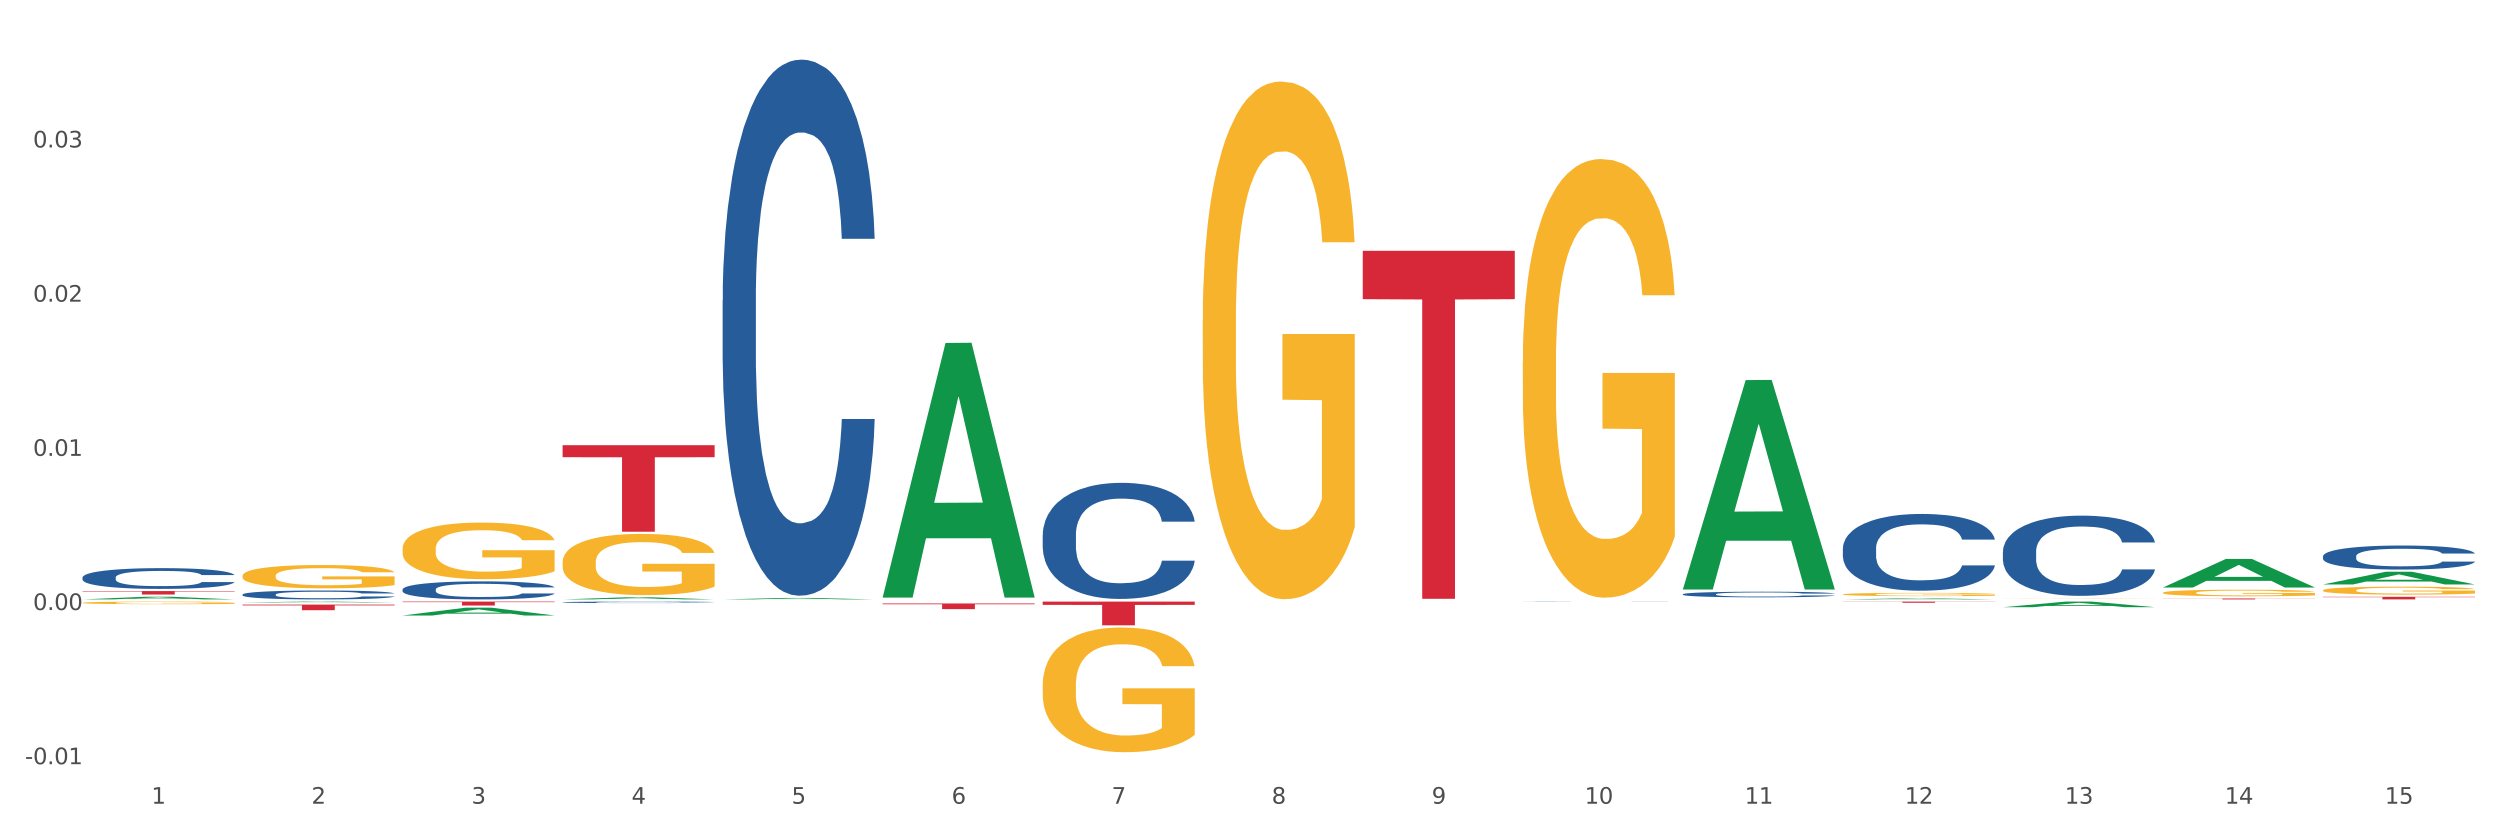 <?xml version="1.0" encoding="utf-8" standalone="no"?>
<!DOCTYPE svg PUBLIC "-//W3C//DTD SVG 1.1//EN"
  "http://www.w3.org/Graphics/SVG/1.1/DTD/svg11.dtd">
<svg xmlns:xlink="http://www.w3.org/1999/xlink" width="1080pt" height="360pt" viewBox="0 0 1080 360" xmlns="http://www.w3.org/2000/svg" version="1.1">
 <rect x="0" y="0" width="1080" height="360" fill="#333333" stroke="none"/>
 <defs>
  <style type="text/css">*{stroke-linejoin: round; stroke-linecap: butt}</style>
 </defs>
 <g id="figure_1">
  <g id="patch_1">
   <path d="M 0 360 
L 1080 360 
L 1080 0 
L 0 0 
z
" style="fill: #ffffff; stroke: #ffffff; stroke-linejoin: miter"/>
  </g>
  <g id="axes_1">
   <g id="matplotlib.axis_1">
    <g id="xtick_1">
     <g id="text_1">
      <!-- 1 -->
      <g style="fill: #4d4d4d" transform="translate(65.423 347.204) scale(0.096 -0.096)">
       <defs>
        <path id="DejaVuSans-31" d="M 794 531 
L 1825 531 
L 1825 4091 
L 703 3866 
L 703 4441 
L 1819 4666 
L 2450 4666 
L 2450 531 
L 3481 531 
L 3481 0 
L 794 0 
L 794 531 
z
" transform="scale(0.016)"/>
       </defs>
       <use xlink:href="#DejaVuSans-31"/>
      </g>
     </g>
    </g>
    <g id="xtick_2">
     <g id="text_2">
      <!-- 2 -->
      <g style="fill: #4d4d4d" transform="translate(134.558 347.204) scale(0.096 -0.096)">
       <defs>
        <path id="DejaVuSans-32" d="M 1228 531 
L 3431 531 
L 3431 0 
L 469 0 
L 469 531 
Q 828 903 1448 1529 
Q 2069 2156 2228 2338 
Q 2531 2678 2651 2914 
Q 2772 3150 2772 3378 
Q 2772 3750 2511 3984 
Q 2250 4219 1831 4219 
Q 1534 4219 1204 4116 
Q 875 4013 500 3803 
L 500 4441 
Q 881 4594 1212 4672 
Q 1544 4750 1819 4750 
Q 2544 4750 2975 4387 
Q 3406 4025 3406 3419 
Q 3406 3131 3298 2873 
Q 3191 2616 2906 2266 
Q 2828 2175 2409 1742 
Q 1991 1309 1228 531 
z
" transform="scale(0.016)"/>
       </defs>
       <use xlink:href="#DejaVuSans-32"/>
      </g>
     </g>
    </g>
    <g id="xtick_3">
     <g id="text_3">
      <!-- 3 -->
      <g style="fill: #4d4d4d" transform="translate(203.693 347.204) scale(0.096 -0.096)">
       <defs>
        <path id="DejaVuSans-33" d="M 2597 2516 
Q 3050 2419 3304 2112 
Q 3559 1806 3559 1356 
Q 3559 666 3084 287 
Q 2609 -91 1734 -91 
Q 1441 -91 1130 -33 
Q 819 25 488 141 
L 488 750 
Q 750 597 1062 519 
Q 1375 441 1716 441 
Q 2309 441 2620 675 
Q 2931 909 2931 1356 
Q 2931 1769 2642 2001 
Q 2353 2234 1838 2234 
L 1294 2234 
L 1294 2753 
L 1863 2753 
Q 2328 2753 2575 2939 
Q 2822 3125 2822 3475 
Q 2822 3834 2567 4026 
Q 2313 4219 1838 4219 
Q 1578 4219 1281 4162 
Q 984 4106 628 3988 
L 628 4550 
Q 988 4650 1302 4700 
Q 1616 4750 1894 4750 
Q 2613 4750 3031 4423 
Q 3450 4097 3450 3541 
Q 3450 3153 3228 2886 
Q 3006 2619 2597 2516 
z
" transform="scale(0.016)"/>
       </defs>
       <use xlink:href="#DejaVuSans-33"/>
      </g>
     </g>
    </g>
    <g id="xtick_4">
     <g id="text_4">
      <!-- 4 -->
      <g style="fill: #4d4d4d" transform="translate(272.827 347.204) scale(0.096 -0.096)">
       <defs>
        <path id="DejaVuSans-34" d="M 2419 4116 
L 825 1625 
L 2419 1625 
L 2419 4116 
z
M 2253 4666 
L 3047 4666 
L 3047 1625 
L 3713 1625 
L 3713 1100 
L 3047 1100 
L 3047 0 
L 2419 0 
L 2419 1100 
L 313 1100 
L 313 1709 
L 2253 4666 
z
" transform="scale(0.016)"/>
       </defs>
       <use xlink:href="#DejaVuSans-34"/>
      </g>
     </g>
    </g>
    <g id="xtick_5">
     <g id="text_5">
      <!-- 5 -->
      <g style="fill: #4d4d4d" transform="translate(341.962 347.204) scale(0.096 -0.096)">
       <defs>
        <path id="DejaVuSans-35" d="M 691 4666 
L 3169 4666 
L 3169 4134 
L 1269 4134 
L 1269 2991 
Q 1406 3038 1543 3061 
Q 1681 3084 1819 3084 
Q 2600 3084 3056 2656 
Q 3513 2228 3513 1497 
Q 3513 744 3044 326 
Q 2575 -91 1722 -91 
Q 1428 -91 1123 -41 
Q 819 9 494 109 
L 494 744 
Q 775 591 1075 516 
Q 1375 441 1709 441 
Q 2250 441 2565 725 
Q 2881 1009 2881 1497 
Q 2881 1984 2565 2268 
Q 2250 2553 1709 2553 
Q 1456 2553 1204 2497 
Q 953 2441 691 2322 
L 691 4666 
z
" transform="scale(0.016)"/>
       </defs>
       <use xlink:href="#DejaVuSans-35"/>
      </g>
     </g>
    </g>
    <g id="xtick_6">
     <g id="text_6">
      <!-- 6 -->
      <g style="fill: #4d4d4d" transform="translate(411.096 347.204) scale(0.096 -0.096)">
       <defs>
        <path id="DejaVuSans-36" d="M 2113 2584 
Q 1688 2584 1439 2293 
Q 1191 2003 1191 1497 
Q 1191 994 1439 701 
Q 1688 409 2113 409 
Q 2538 409 2786 701 
Q 3034 994 3034 1497 
Q 3034 2003 2786 2293 
Q 2538 2584 2113 2584 
z
M 3366 4563 
L 3366 3988 
Q 3128 4100 2886 4159 
Q 2644 4219 2406 4219 
Q 1781 4219 1451 3797 
Q 1122 3375 1075 2522 
Q 1259 2794 1537 2939 
Q 1816 3084 2150 3084 
Q 2853 3084 3261 2657 
Q 3669 2231 3669 1497 
Q 3669 778 3244 343 
Q 2819 -91 2113 -91 
Q 1303 -91 875 529 
Q 447 1150 447 2328 
Q 447 3434 972 4092 
Q 1497 4750 2381 4750 
Q 2619 4750 2861 4703 
Q 3103 4656 3366 4563 
z
" transform="scale(0.016)"/>
       </defs>
       <use xlink:href="#DejaVuSans-36"/>
      </g>
     </g>
    </g>
    <g id="xtick_7">
     <g id="text_7">
      <!-- 7 -->
      <g style="fill: #4d4d4d" transform="translate(480.231 347.204) scale(0.096 -0.096)">
       <defs>
        <path id="DejaVuSans-37" d="M 525 4666 
L 3525 4666 
L 3525 4397 
L 1831 0 
L 1172 0 
L 2766 4134 
L 525 4134 
L 525 4666 
z
" transform="scale(0.016)"/>
       </defs>
       <use xlink:href="#DejaVuSans-37"/>
      </g>
     </g>
    </g>
    <g id="xtick_8">
     <g id="text_8">
      <!-- 8 -->
      <g style="fill: #4d4d4d" transform="translate(549.365 347.204) scale(0.096 -0.096)">
       <defs>
        <path id="DejaVuSans-38" d="M 2034 2216 
Q 1584 2216 1326 1975 
Q 1069 1734 1069 1313 
Q 1069 891 1326 650 
Q 1584 409 2034 409 
Q 2484 409 2743 651 
Q 3003 894 3003 1313 
Q 3003 1734 2745 1975 
Q 2488 2216 2034 2216 
z
M 1403 2484 
Q 997 2584 770 2862 
Q 544 3141 544 3541 
Q 544 4100 942 4425 
Q 1341 4750 2034 4750 
Q 2731 4750 3128 4425 
Q 3525 4100 3525 3541 
Q 3525 3141 3298 2862 
Q 3072 2584 2669 2484 
Q 3125 2378 3379 2068 
Q 3634 1759 3634 1313 
Q 3634 634 3220 271 
Q 2806 -91 2034 -91 
Q 1263 -91 848 271 
Q 434 634 434 1313 
Q 434 1759 690 2068 
Q 947 2378 1403 2484 
z
M 1172 3481 
Q 1172 3119 1398 2916 
Q 1625 2713 2034 2713 
Q 2441 2713 2670 2916 
Q 2900 3119 2900 3481 
Q 2900 3844 2670 4047 
Q 2441 4250 2034 4250 
Q 1625 4250 1398 4047 
Q 1172 3844 1172 3481 
z
" transform="scale(0.016)"/>
       </defs>
       <use xlink:href="#DejaVuSans-38"/>
      </g>
     </g>
    </g>
    <g id="xtick_9">
     <g id="text_9">
      <!-- 9 -->
      <g style="fill: #4d4d4d" transform="translate(618.5 347.204) scale(0.096 -0.096)">
       <defs>
        <path id="DejaVuSans-39" d="M 703 97 
L 703 672 
Q 941 559 1184 500 
Q 1428 441 1663 441 
Q 2288 441 2617 861 
Q 2947 1281 2994 2138 
Q 2813 1869 2534 1725 
Q 2256 1581 1919 1581 
Q 1219 1581 811 2004 
Q 403 2428 403 3163 
Q 403 3881 828 4315 
Q 1253 4750 1959 4750 
Q 2769 4750 3195 4129 
Q 3622 3509 3622 2328 
Q 3622 1225 3098 567 
Q 2575 -91 1691 -91 
Q 1453 -91 1209 -44 
Q 966 3 703 97 
z
M 1959 2075 
Q 2384 2075 2632 2365 
Q 2881 2656 2881 3163 
Q 2881 3666 2632 3958 
Q 2384 4250 1959 4250 
Q 1534 4250 1286 3958 
Q 1038 3666 1038 3163 
Q 1038 2656 1286 2365 
Q 1534 2075 1959 2075 
z
" transform="scale(0.016)"/>
       </defs>
       <use xlink:href="#DejaVuSans-39"/>
      </g>
     </g>
    </g>
    <g id="xtick_10">
     <g id="text_10">
      <!-- 10 -->
      <g style="fill: #4d4d4d" transform="translate(684.58 347.204) scale(0.096 -0.096)">
       <defs>
        <path id="DejaVuSans-30" d="M 2034 4250 
Q 1547 4250 1301 3770 
Q 1056 3291 1056 2328 
Q 1056 1369 1301 889 
Q 1547 409 2034 409 
Q 2525 409 2770 889 
Q 3016 1369 3016 2328 
Q 3016 3291 2770 3770 
Q 2525 4250 2034 4250 
z
M 2034 4750 
Q 2819 4750 3233 4129 
Q 3647 3509 3647 2328 
Q 3647 1150 3233 529 
Q 2819 -91 2034 -91 
Q 1250 -91 836 529 
Q 422 1150 422 2328 
Q 422 3509 836 4129 
Q 1250 4750 2034 4750 
z
" transform="scale(0.016)"/>
       </defs>
       <use xlink:href="#DejaVuSans-31"/>
       <use xlink:href="#DejaVuSans-30" transform="translate(63.623 0)"/>
      </g>
     </g>
    </g>
    <g id="xtick_11">
     <g id="text_11">
      <!-- 11 -->
      <g style="fill: #4d4d4d" transform="translate(753.715 347.204) scale(0.096 -0.096)">
       <use xlink:href="#DejaVuSans-31"/>
       <use xlink:href="#DejaVuSans-31" transform="translate(63.623 0)"/>
      </g>
     </g>
    </g>
    <g id="xtick_12">
     <g id="text_12">
      <!-- 12 -->
      <g style="fill: #4d4d4d" transform="translate(822.849 347.204) scale(0.096 -0.096)">
       <use xlink:href="#DejaVuSans-31"/>
       <use xlink:href="#DejaVuSans-32" transform="translate(63.623 0)"/>
      </g>
     </g>
    </g>
    <g id="xtick_13">
     <g id="text_13">
      <!-- 13 -->
      <g style="fill: #4d4d4d" transform="translate(891.984 347.204) scale(0.096 -0.096)">
       <use xlink:href="#DejaVuSans-31"/>
       <use xlink:href="#DejaVuSans-33" transform="translate(63.623 0)"/>
      </g>
     </g>
    </g>
    <g id="xtick_14">
     <g id="text_14">
      <!-- 14 -->
      <g style="fill: #4d4d4d" transform="translate(961.119 347.204) scale(0.096 -0.096)">
       <use xlink:href="#DejaVuSans-31"/>
       <use xlink:href="#DejaVuSans-34" transform="translate(63.623 0)"/>
      </g>
     </g>
    </g>
    <g id="xtick_15">
     <g id="text_15">
      <!-- 15 -->
      <g style="fill: #4d4d4d" transform="translate(1030.253 347.204) scale(0.096 -0.096)">
       <use xlink:href="#DejaVuSans-31"/>
       <use xlink:href="#DejaVuSans-35" transform="translate(63.623 0)"/>
      </g>
     </g>
    </g>
    <g id="xtick_16"/>
    <g id="xtick_17"/>
    <g id="xtick_18"/>
    <g id="xtick_19"/>
    <g id="xtick_20"/>
    <g id="xtick_21"/>
    <g id="xtick_22"/>
    <g id="xtick_23"/>
    <g id="xtick_24"/>
    <g id="xtick_25"/>
    <g id="xtick_26"/>
    <g id="xtick_27"/>
    <g id="xtick_28"/>
    <g id="xtick_29"/>
   </g>
   <g id="matplotlib.axis_2">
    <g id="ytick_1">
     <g id="text_16">
      <!-- -0.01 -->
      <g style="fill: #4d4d4d" transform="translate(10.8 330.143) scale(0.096 -0.096)">
       <defs>
        <path id="DejaVuSans-2d" d="M 313 2009 
L 1997 2009 
L 1997 1497 
L 313 1497 
L 313 2009 
z
" transform="scale(0.016)"/>
        <path id="DejaVuSans-2e" d="M 684 794 
L 1344 794 
L 1344 0 
L 684 0 
L 684 794 
z
" transform="scale(0.016)"/>
       </defs>
       <use xlink:href="#DejaVuSans-2d"/>
       <use xlink:href="#DejaVuSans-30" transform="translate(36.084 0)"/>
       <use xlink:href="#DejaVuSans-2e" transform="translate(99.707 0)"/>
       <use xlink:href="#DejaVuSans-30" transform="translate(131.494 0)"/>
       <use xlink:href="#DejaVuSans-31" transform="translate(195.117 0)"/>
      </g>
     </g>
    </g>
    <g id="ytick_2">
     <g id="text_17">
      <!-- 0.00 -->
      <g style="fill: #4d4d4d" transform="translate(14.264 263.535) scale(0.096 -0.096)">
       <use xlink:href="#DejaVuSans-30"/>
       <use xlink:href="#DejaVuSans-2e" transform="translate(63.623 0)"/>
       <use xlink:href="#DejaVuSans-30" transform="translate(95.41 0)"/>
       <use xlink:href="#DejaVuSans-30" transform="translate(159.033 0)"/>
      </g>
     </g>
    </g>
    <g id="ytick_3">
     <g id="text_18">
      <!-- 0.01 -->
      <g style="fill: #4d4d4d" transform="translate(14.264 196.927) scale(0.096 -0.096)">
       <use xlink:href="#DejaVuSans-30"/>
       <use xlink:href="#DejaVuSans-2e" transform="translate(63.623 0)"/>
       <use xlink:href="#DejaVuSans-30" transform="translate(95.41 0)"/>
       <use xlink:href="#DejaVuSans-31" transform="translate(159.033 0)"/>
      </g>
     </g>
    </g>
    <g id="ytick_4">
     <g id="text_19">
      <!-- 0.02 -->
      <g style="fill: #4d4d4d" transform="translate(14.264 130.319) scale(0.096 -0.096)">
       <use xlink:href="#DejaVuSans-30"/>
       <use xlink:href="#DejaVuSans-2e" transform="translate(63.623 0)"/>
       <use xlink:href="#DejaVuSans-30" transform="translate(95.41 0)"/>
       <use xlink:href="#DejaVuSans-32" transform="translate(159.033 0)"/>
      </g>
     </g>
    </g>
    <g id="ytick_5">
     <g id="text_20">
      <!-- 0.03 -->
      <g style="fill: #4d4d4d" transform="translate(14.264 63.712) scale(0.096 -0.096)">
       <use xlink:href="#DejaVuSans-30"/>
       <use xlink:href="#DejaVuSans-2e" transform="translate(63.623 0)"/>
       <use xlink:href="#DejaVuSans-30" transform="translate(95.41 0)"/>
       <use xlink:href="#DejaVuSans-33" transform="translate(159.033 0)"/>
      </g>
     </g>
    </g>
    <g id="ytick_6"/>
    <g id="ytick_7"/>
    <g id="ytick_8"/>
    <g id="ytick_9"/>
    <g id="ytick_10"/>
   </g>
   <g id="PolyCollection_1">
    <path d="M 35.639 258.949 
L 35.706 258.948 
L 62.79 257.787 
L 74.03 257.786 
L 101.316 258.951 
L 88.316 258.951 
L 82.425 258.68 
L 54.462 258.68 
L 54.259 258.684 
L 48.571 258.951 
L 35.639 258.951 
L 35.639 258.949 
L 57.983 258.518 
L 78.905 258.517 
L 68.545 258.034 
L 68.41 258.032 
L 68.274 258.035 
L 57.915 258.517 
L 57.983 258.518 
L 35.639 258.949 
z
" clip-path="url(#p4706571f3a)" style="fill: #109648"/>
    <path d="M 104.773 260.256 
L 104.841 260.256 
L 131.924 259.888 
L 143.164 259.888 
L 170.451 260.257 
L 157.451 260.257 
L 151.56 260.171 
L 123.596 260.171 
L 123.393 260.172 
L 117.705 260.257 
L 104.773 260.257 
L 104.773 260.256 
L 127.117 260.12 
L 148.039 260.119 
L 137.68 259.966 
L 137.544 259.966 
L 137.409 259.967 
L 127.049 260.119 
L 127.117 260.12 
L 104.773 260.256 
z
" clip-path="url(#p4706571f3a)" style="fill: #109648"/>
    <path d="M 173.908 265.893 
L 173.975 265.89 
L 201.059 262.526 
L 212.299 262.523 
L 239.585 265.9 
L 226.585 265.9 
L 220.695 265.113 
L 192.731 265.113 
L 192.528 265.126 
L 186.84 265.9 
L 173.908 265.9 
L 173.908 265.893 
L 196.252 264.644 
L 217.174 264.641 
L 206.814 263.243 
L 206.679 263.236 
L 206.543 263.246 
L 196.184 264.641 
L 196.252 264.644 
L 173.908 265.893 
z
" clip-path="url(#p4706571f3a)" style="fill: #109648"/>
    <path d="M 450.446 259.888 
L 516.124 259.888 
L 516.124 261.312 
L 490.288 261.322 
L 490.288 270.137 
L 476.126 270.137 
L 476.126 261.322 
L 450.446 261.312 
L 450.446 259.897 
L 450.446 259.888 
z
" clip-path="url(#p4706571f3a)" style="fill: #d62839"/>
    <path d="M 588.715 108.341 
L 654.393 108.341 
L 654.393 129.235 
L 628.557 129.376 
L 628.557 258.69 
L 614.395 258.69 
L 614.395 129.376 
L 588.715 129.235 
L 588.715 108.482 
L 588.715 108.341 
z
" clip-path="url(#p4706571f3a)" style="fill: #d62839"/>
    <path d="M 381.311 260.705 
L 446.989 260.705 
L 446.989 261.043 
L 421.154 261.045 
L 421.154 263.134 
L 406.991 263.134 
L 406.991 261.045 
L 381.311 261.043 
L 381.311 260.708 
L 381.311 260.705 
z
" clip-path="url(#p4706571f3a)" style="fill: #d62839"/>
    <path d="M 934.388 258.543 
L 1000.065 258.543 
L 1000.065 258.6 
L 974.23 258.6 
L 974.23 258.951 
L 960.067 258.951 
L 960.067 258.6 
L 934.388 258.6 
L 934.388 258.544 
L 934.388 258.543 
z
" clip-path="url(#p4706571f3a)" style="fill: #d62839"/>
    <path d="M 796.119 259.888 
L 861.796 259.888 
L 861.796 259.958 
L 835.961 259.958 
L 835.961 260.392 
L 821.798 260.392 
L 821.798 259.958 
L 796.119 259.958 
L 796.119 259.888 
L 796.119 259.888 
z
" clip-path="url(#p4706571f3a)" style="fill: #d62839"/>
    <path d="M 1003.522 257.822 
L 1069.2 257.822 
L 1069.2 257.979 
L 1043.365 257.98 
L 1043.365 258.951 
L 1029.202 258.951 
L 1029.202 257.98 
L 1003.522 257.979 
L 1003.522 257.823 
L 1003.522 257.822 
z
" clip-path="url(#p4706571f3a)" style="fill: #d62839"/>
    <path d="M 173.908 259.888 
L 239.585 259.888 
L 239.585 260.124 
L 213.75 260.125 
L 213.75 261.586 
L 199.587 261.586 
L 199.587 260.125 
L 173.908 260.124 
L 173.908 259.889 
L 173.908 259.888 
z
" clip-path="url(#p4706571f3a)" style="fill: #d62839"/>
    <path d="M 104.773 261.193 
L 170.451 261.193 
L 170.451 261.529 
L 144.616 261.532 
L 144.616 263.612 
L 130.453 263.612 
L 130.453 261.532 
L 104.773 261.529 
L 104.773 261.196 
L 104.773 261.193 
z
" clip-path="url(#p4706571f3a)" style="fill: #d62839"/>
    <path d="M 35.639 255.344 
L 101.316 255.344 
L 101.316 255.554 
L 75.481 255.555 
L 75.481 256.849 
L 61.318 256.849 
L 61.318 255.555 
L 35.639 255.554 
L 35.639 255.346 
L 35.639 255.344 
z
" clip-path="url(#p4706571f3a)" style="fill: #d62839"/>
    <path d="M 243.042 192.317 
L 308.72 192.317 
L 308.72 197.514 
L 282.885 197.549 
L 282.885 229.712 
L 268.722 229.712 
L 268.722 197.549 
L 243.042 197.514 
L 243.042 192.352 
L 243.042 192.317 
z
" clip-path="url(#p4706571f3a)" style="fill: #d62839"/>
    <path d="M 450.446 295.97 
L 450.523 295.92 
L 450.523 294.149 
L 450.678 292.624 
L 451.454 288.934 
L 452.617 285.883 
L 453.47 284.26 
L 454.323 282.931 
L 455.331 281.603 
L 456.572 280.225 
L 458.82 278.208 
L 460.216 277.174 
L 461.922 276.092 
L 465.024 274.518 
L 467.272 273.632 
L 469.599 272.894 
L 473.398 272.008 
L 475.879 271.615 
L 478.516 271.319 
L 481.695 271.123 
L 484.099 271.073 
L 489.372 271.221 
L 493.869 271.664 
L 496.04 272.008 
L 498.832 272.599 
L 500.305 272.992 
L 502.709 273.78 
L 505.19 274.813 
L 506.896 275.698 
L 509.455 277.371 
L 511.394 279.044 
L 513.177 281.111 
L 514.108 282.537 
L 514.805 283.866 
L 515.426 285.391 
L 516.046 287.802 
L 502.089 287.802 
L 501.546 286.08 
L 500.693 284.456 
L 499.452 282.882 
L 498.367 281.898 
L 496.506 280.668 
L 494.8 279.881 
L 493.016 279.29 
L 490.845 278.798 
L 489.139 278.552 
L 486.735 278.355 
L 482.005 278.405 
L 478.826 278.798 
L 476.655 279.29 
L 475.259 279.733 
L 474.018 280.225 
L 472.623 280.914 
L 470.994 281.947 
L 469.831 282.882 
L 468.668 284.063 
L 467.738 285.244 
L 466.885 286.621 
L 466.187 288.097 
L 465.644 289.623 
L 465.179 291.492 
L 464.791 294.592 
L 464.791 301.333 
L 464.946 302.858 
L 465.334 304.875 
L 465.799 306.4 
L 466.574 308.221 
L 467.272 309.451 
L 468.591 311.222 
L 470.064 312.698 
L 471.227 313.633 
L 472.39 314.42 
L 474.406 315.503 
L 476.655 316.388 
L 478.593 316.93 
L 481.23 317.422 
L 483.013 317.618 
L 484.564 317.717 
L 488.364 317.717 
L 491.078 317.569 
L 494.102 317.225 
L 496.428 316.782 
L 498.367 316.241 
L 500.538 315.355 
L 501.933 314.519 
L 501.933 304.236 
L 484.874 304.186 
L 484.874 297.347 
L 516.124 297.347 
L 516.124 317.422 
L 514.805 318.455 
L 513.332 319.39 
L 511.781 320.226 
L 509.455 321.259 
L 506.664 322.243 
L 504.182 322.932 
L 501.546 323.523 
L 498.444 324.064 
L 494.412 324.556 
L 491.931 324.753 
L 488.829 324.9 
L 485.184 324.95 
L 482.005 324.851 
L 478.904 324.605 
L 475.647 324.162 
L 472.468 323.523 
L 470.064 322.883 
L 467.66 322.096 
L 465.101 321.063 
L 463.085 320.079 
L 461.534 319.193 
L 459.828 318.061 
L 457.967 316.585 
L 456.572 315.257 
L 455.331 313.879 
L 454.013 312.108 
L 453.082 310.583 
L 452.152 308.664 
L 451.609 307.237 
L 450.989 305.023 
L 450.523 301.923 
L 450.446 295.97 
z
" clip-path="url(#p4706571f3a)" style="fill: #f7b32b"/>
    <path d="M 519.58 138.559 
L 519.658 138.355 
L 519.658 131.001 
L 519.813 124.669 
L 520.588 109.35 
L 521.752 96.686 
L 522.604 89.945 
L 523.457 84.43 
L 524.465 78.915 
L 525.706 73.195 
L 527.955 64.821 
L 529.351 60.531 
L 531.057 56.038 
L 534.158 49.501 
L 536.407 45.824 
L 538.733 42.761 
L 542.533 39.084 
L 545.014 37.45 
L 547.65 36.224 
L 550.83 35.407 
L 553.233 35.203 
L 558.506 35.816 
L 563.004 37.654 
L 565.175 39.084 
L 567.966 41.535 
L 569.44 43.169 
L 571.843 46.437 
L 574.325 50.727 
L 576.031 54.403 
L 578.59 61.348 
L 580.528 68.293 
L 582.312 76.872 
L 583.242 82.796 
L 583.94 88.311 
L 584.56 94.643 
L 585.181 104.652 
L 571.223 104.652 
L 570.68 97.503 
L 569.827 90.762 
L 568.587 84.226 
L 567.501 80.14 
L 565.64 75.034 
L 563.934 71.766 
L 562.151 69.315 
L 559.98 67.272 
L 558.274 66.251 
L 555.87 65.434 
L 551.14 65.638 
L 547.961 67.272 
L 545.789 69.315 
L 544.394 71.153 
L 543.153 73.195 
L 541.757 76.055 
L 540.129 80.345 
L 538.966 84.226 
L 537.803 89.128 
L 536.872 94.03 
L 536.019 99.749 
L 535.321 105.877 
L 534.779 112.209 
L 534.313 119.971 
L 533.926 132.84 
L 533.926 160.824 
L 534.081 167.156 
L 534.468 175.53 
L 534.934 181.862 
L 535.709 189.42 
L 536.407 194.527 
L 537.725 201.88 
L 539.198 208.008 
L 540.362 211.889 
L 541.525 215.157 
L 543.541 219.651 
L 545.789 223.327 
L 547.728 225.574 
L 550.364 227.617 
L 552.148 228.434 
L 553.699 228.842 
L 557.498 228.842 
L 560.212 228.23 
L 563.236 226.8 
L 565.563 224.962 
L 567.501 222.715 
L 569.672 219.038 
L 571.068 215.565 
L 571.068 172.875 
L 554.009 172.671 
L 554.009 144.278 
L 585.258 144.278 
L 585.258 227.617 
L 583.94 231.906 
L 582.467 235.787 
L 580.916 239.26 
L 578.59 243.549 
L 575.798 247.634 
L 573.317 250.494 
L 570.68 252.945 
L 567.579 255.192 
L 563.546 257.235 
L 561.065 258.052 
L 557.963 258.665 
L 554.319 258.869 
L 551.14 258.46 
L 548.038 257.439 
L 544.781 255.601 
L 541.602 252.945 
L 539.198 250.29 
L 536.795 247.022 
L 534.236 242.732 
L 532.22 238.647 
L 530.669 234.97 
L 528.963 230.272 
L 527.102 224.144 
L 525.706 218.629 
L 524.465 212.91 
L 523.147 205.557 
L 522.217 199.225 
L 521.286 191.258 
L 520.743 185.335 
L 520.123 176.143 
L 519.658 163.275 
L 519.58 138.559 
z
" clip-path="url(#p4706571f3a)" style="fill: #f7b32b"/>
    <path d="M 104.773 248.746 
L 104.851 248.737 
L 104.851 248.406 
L 105.006 248.12 
L 105.781 247.431 
L 106.944 246.861 
L 107.797 246.557 
L 108.65 246.309 
L 109.658 246.061 
L 110.899 245.803 
L 113.148 245.426 
L 114.543 245.233 
L 116.249 245.031 
L 119.351 244.737 
L 121.6 244.571 
L 123.926 244.433 
L 127.725 244.268 
L 130.207 244.194 
L 132.843 244.139 
L 136.022 244.102 
L 138.426 244.093 
L 143.699 244.121 
L 148.196 244.203 
L 150.368 244.268 
L 153.159 244.378 
L 154.632 244.452 
L 157.036 244.599 
L 159.517 244.792 
L 161.223 244.957 
L 163.782 245.27 
L 165.721 245.583 
L 167.504 245.969 
L 168.435 246.235 
L 169.133 246.484 
L 169.753 246.769 
L 170.373 247.219 
L 156.416 247.219 
L 155.873 246.898 
L 155.02 246.594 
L 153.779 246.3 
L 152.694 246.116 
L 150.833 245.886 
L 149.127 245.739 
L 147.343 245.629 
L 145.172 245.537 
L 143.466 245.491 
L 141.063 245.454 
L 136.333 245.463 
L 133.153 245.537 
L 130.982 245.629 
L 129.586 245.711 
L 128.346 245.803 
L 126.95 245.932 
L 125.322 246.125 
L 124.158 246.3 
L 122.995 246.521 
L 122.065 246.741 
L 121.212 246.999 
L 120.514 247.275 
L 119.971 247.56 
L 119.506 247.909 
L 119.118 248.488 
L 119.118 249.748 
L 119.273 250.033 
L 119.661 250.41 
L 120.126 250.695 
L 120.902 251.035 
L 121.6 251.265 
L 122.918 251.596 
L 124.391 251.872 
L 125.554 252.047 
L 126.717 252.194 
L 128.733 252.396 
L 130.982 252.562 
L 132.921 252.663 
L 135.557 252.755 
L 137.341 252.792 
L 138.891 252.81 
L 142.691 252.81 
L 145.405 252.782 
L 148.429 252.718 
L 150.755 252.635 
L 152.694 252.534 
L 154.865 252.369 
L 156.261 252.212 
L 156.261 250.291 
L 139.202 250.281 
L 139.202 249.003 
L 170.451 249.003 
L 170.451 252.755 
L 169.133 252.948 
L 167.659 253.123 
L 166.109 253.279 
L 163.782 253.472 
L 160.991 253.656 
L 158.509 253.785 
L 155.873 253.895 
L 152.771 253.996 
L 148.739 254.088 
L 146.258 254.125 
L 143.156 254.153 
L 139.512 254.162 
L 136.333 254.143 
L 133.231 254.097 
L 129.974 254.015 
L 126.795 253.895 
L 124.391 253.776 
L 121.987 253.628 
L 119.428 253.435 
L 117.412 253.251 
L 115.862 253.086 
L 114.156 252.874 
L 112.295 252.599 
L 110.899 252.35 
L 109.658 252.093 
L 108.34 251.762 
L 107.409 251.477 
L 106.479 251.118 
L 105.936 250.851 
L 105.316 250.438 
L 104.851 249.858 
L 104.773 248.746 
z
" clip-path="url(#p4706571f3a)" style="fill: #f7b32b"/>
    <path d="M 35.639 260.41 
L 35.716 260.409 
L 35.716 260.372 
L 35.871 260.34 
L 36.647 260.262 
L 37.81 260.198 
L 38.663 260.164 
L 39.516 260.137 
L 40.524 260.109 
L 41.764 260.08 
L 44.013 260.037 
L 45.409 260.016 
L 47.115 259.993 
L 50.216 259.96 
L 52.465 259.941 
L 54.791 259.926 
L 58.591 259.907 
L 61.072 259.899 
L 63.709 259.893 
L 66.888 259.889 
L 69.292 259.888 
L 74.564 259.891 
L 79.062 259.9 
L 81.233 259.907 
L 84.025 259.92 
L 85.498 259.928 
L 87.902 259.944 
L 90.383 259.966 
L 92.089 259.985 
L 94.648 260.02 
L 96.586 260.055 
L 98.37 260.098 
L 99.3 260.128 
L 99.998 260.156 
L 100.618 260.188 
L 101.239 260.239 
L 87.281 260.239 
L 86.738 260.203 
L 85.886 260.169 
L 84.645 260.135 
L 83.559 260.115 
L 81.698 260.089 
L 79.992 260.072 
L 78.209 260.06 
L 76.038 260.05 
L 74.332 260.045 
L 71.928 260.04 
L 67.198 260.042 
L 64.019 260.05 
L 61.848 260.06 
L 60.452 260.069 
L 59.211 260.08 
L 57.815 260.094 
L 56.187 260.116 
L 55.024 260.135 
L 53.861 260.16 
L 52.93 260.185 
L 52.077 260.214 
L 51.379 260.245 
L 50.837 260.277 
L 50.371 260.316 
L 49.984 260.381 
L 49.984 260.523 
L 50.139 260.555 
L 50.527 260.597 
L 50.992 260.629 
L 51.767 260.667 
L 52.465 260.693 
L 53.783 260.73 
L 55.257 260.761 
L 56.42 260.781 
L 57.583 260.797 
L 59.599 260.82 
L 61.848 260.839 
L 63.786 260.85 
L 66.423 260.86 
L 68.206 260.864 
L 69.757 260.866 
L 73.556 260.866 
L 76.27 260.863 
L 79.294 260.856 
L 81.621 260.847 
L 83.559 260.836 
L 85.73 260.817 
L 87.126 260.799 
L 87.126 260.584 
L 70.067 260.583 
L 70.067 260.439 
L 101.316 260.439 
L 101.316 260.86 
L 99.998 260.882 
L 98.525 260.902 
L 96.974 260.919 
L 94.648 260.941 
L 91.856 260.961 
L 89.375 260.976 
L 86.738 260.988 
L 83.637 261 
L 79.605 261.01 
L 77.123 261.014 
L 74.022 261.017 
L 70.377 261.018 
L 67.198 261.016 
L 64.096 261.011 
L 60.84 261.002 
L 57.66 260.988 
L 55.257 260.975 
L 52.853 260.958 
L 50.294 260.937 
L 48.278 260.916 
L 46.727 260.897 
L 45.021 260.874 
L 43.16 260.843 
L 41.764 260.815 
L 40.524 260.786 
L 39.205 260.749 
L 38.275 260.717 
L 37.344 260.677 
L 36.802 260.647 
L 36.181 260.6 
L 35.716 260.535 
L 35.639 260.41 
z
" clip-path="url(#p4706571f3a)" style="fill: #f7b32b"/>
    <path d="M 796.119 256.775 
L 796.196 256.774 
L 796.196 256.727 
L 796.351 256.687 
L 797.127 256.59 
L 798.29 256.51 
L 799.143 256.467 
L 799.996 256.432 
L 801.004 256.398 
L 802.244 256.361 
L 804.493 256.308 
L 805.889 256.281 
L 807.595 256.253 
L 810.696 256.212 
L 812.945 256.188 
L 815.271 256.169 
L 819.071 256.146 
L 821.552 256.135 
L 824.189 256.128 
L 827.368 256.122 
L 829.772 256.121 
L 835.044 256.125 
L 839.542 256.137 
L 841.713 256.146 
L 844.505 256.161 
L 845.978 256.171 
L 848.382 256.192 
L 850.863 256.219 
L 852.569 256.243 
L 855.128 256.286 
L 857.066 256.33 
L 858.85 256.385 
L 859.78 256.422 
L 860.478 256.457 
L 861.098 256.497 
L 861.719 256.56 
L 847.761 256.56 
L 847.219 256.515 
L 846.366 256.473 
L 845.125 256.431 
L 844.039 256.405 
L 842.178 256.373 
L 840.472 256.352 
L 838.689 256.337 
L 836.518 256.324 
L 834.812 256.317 
L 832.408 256.312 
L 827.678 256.314 
L 824.499 256.324 
L 822.328 256.337 
L 820.932 256.348 
L 819.691 256.361 
L 818.295 256.38 
L 816.667 256.407 
L 815.504 256.431 
L 814.341 256.462 
L 813.41 256.493 
L 812.557 256.529 
L 811.859 256.568 
L 811.317 256.608 
L 810.851 256.657 
L 810.464 256.739 
L 810.464 256.916 
L 810.619 256.956 
L 811.007 257.009 
L 811.472 257.049 
L 812.247 257.097 
L 812.945 257.129 
L 814.263 257.175 
L 815.737 257.214 
L 816.9 257.239 
L 818.063 257.259 
L 820.079 257.288 
L 822.328 257.311 
L 824.266 257.325 
L 826.903 257.338 
L 828.686 257.343 
L 830.237 257.346 
L 834.036 257.346 
L 836.75 257.342 
L 839.775 257.333 
L 842.101 257.321 
L 844.039 257.307 
L 846.21 257.284 
L 847.606 257.262 
L 847.606 256.992 
L 830.547 256.991 
L 830.547 256.811 
L 861.796 256.811 
L 861.796 257.338 
L 860.478 257.365 
L 859.005 257.39 
L 857.454 257.412 
L 855.128 257.439 
L 852.336 257.465 
L 849.855 257.483 
L 847.219 257.498 
L 844.117 257.513 
L 840.085 257.526 
L 837.603 257.531 
L 834.502 257.535 
L 830.857 257.536 
L 827.678 257.533 
L 824.576 257.527 
L 821.32 257.515 
L 818.14 257.498 
L 815.737 257.482 
L 813.333 257.461 
L 810.774 257.434 
L 808.758 257.408 
L 807.207 257.385 
L 805.501 257.355 
L 803.64 257.316 
L 802.244 257.281 
L 801.004 257.245 
L 799.685 257.199 
L 798.755 257.159 
L 797.824 257.108 
L 797.282 257.071 
L 796.661 257.013 
L 796.196 256.931 
L 796.119 256.775 
z
" clip-path="url(#p4706571f3a)" style="fill: #f7b32b"/>
    <path d="M 243.042 242.871 
L 243.12 242.847 
L 243.12 241.978 
L 243.275 241.229 
L 244.05 239.417 
L 245.213 237.919 
L 246.066 237.122 
L 246.919 236.47 
L 247.927 235.818 
L 249.168 235.141 
L 251.417 234.151 
L 252.812 233.644 
L 254.518 233.112 
L 257.62 232.339 
L 259.869 231.905 
L 262.195 231.542 
L 265.994 231.107 
L 268.476 230.914 
L 271.112 230.769 
L 274.291 230.673 
L 276.695 230.648 
L 281.968 230.721 
L 286.465 230.938 
L 288.637 231.107 
L 291.428 231.397 
L 292.901 231.591 
L 295.305 231.977 
L 297.787 232.484 
L 299.493 232.919 
L 302.051 233.74 
L 303.99 234.562 
L 305.773 235.576 
L 306.704 236.277 
L 307.402 236.929 
L 308.022 237.678 
L 308.642 238.861 
L 294.685 238.861 
L 294.142 238.016 
L 293.289 237.219 
L 292.049 236.446 
L 290.963 235.963 
L 289.102 235.359 
L 287.396 234.972 
L 285.613 234.683 
L 283.441 234.441 
L 281.735 234.32 
L 279.332 234.224 
L 274.602 234.248 
L 271.422 234.441 
L 269.251 234.683 
L 267.855 234.9 
L 266.615 235.141 
L 265.219 235.48 
L 263.591 235.987 
L 262.428 236.446 
L 261.264 237.026 
L 260.334 237.605 
L 259.481 238.282 
L 258.783 239.006 
L 258.24 239.755 
L 257.775 240.673 
L 257.387 242.195 
L 257.387 245.504 
L 257.542 246.253 
L 257.93 247.244 
L 258.395 247.992 
L 259.171 248.886 
L 259.869 249.49 
L 261.187 250.36 
L 262.66 251.084 
L 263.823 251.543 
L 264.986 251.93 
L 267.003 252.461 
L 269.251 252.896 
L 271.19 253.162 
L 273.826 253.403 
L 275.61 253.5 
L 277.16 253.548 
L 280.96 253.548 
L 283.674 253.476 
L 286.698 253.307 
L 289.024 253.089 
L 290.963 252.824 
L 293.134 252.389 
L 294.53 251.978 
L 294.53 246.93 
L 277.471 246.905 
L 277.471 243.548 
L 308.72 243.548 
L 308.72 253.403 
L 307.402 253.911 
L 305.928 254.37 
L 304.378 254.78 
L 302.051 255.287 
L 299.26 255.771 
L 296.779 256.109 
L 294.142 256.399 
L 291.04 256.664 
L 287.008 256.906 
L 284.527 257.003 
L 281.425 257.075 
L 277.781 257.099 
L 274.602 257.051 
L 271.5 256.93 
L 268.243 256.713 
L 265.064 256.399 
L 262.66 256.085 
L 260.256 255.698 
L 257.698 255.191 
L 255.681 254.708 
L 254.131 254.273 
L 252.425 253.717 
L 250.564 252.993 
L 249.168 252.34 
L 247.927 251.664 
L 246.609 250.794 
L 245.679 250.046 
L 244.748 249.104 
L 244.205 248.403 
L 243.585 247.316 
L 243.12 245.794 
L 243.042 242.871 
z
" clip-path="url(#p4706571f3a)" style="fill: #f7b32b"/>
    <path d="M 173.908 237.064 
L 173.985 237.042 
L 173.985 236.238 
L 174.14 235.546 
L 174.916 233.871 
L 176.079 232.487 
L 176.932 231.75 
L 177.785 231.147 
L 178.793 230.544 
L 180.033 229.919 
L 182.282 229.004 
L 183.678 228.535 
L 185.384 228.044 
L 188.485 227.329 
L 190.734 226.927 
L 193.06 226.592 
L 196.86 226.19 
L 199.341 226.012 
L 201.978 225.878 
L 205.157 225.788 
L 207.561 225.766 
L 212.834 225.833 
L 217.331 226.034 
L 219.502 226.19 
L 222.294 226.458 
L 223.767 226.637 
L 226.171 226.994 
L 228.652 227.463 
L 230.358 227.865 
L 232.917 228.624 
L 234.855 229.383 
L 236.639 230.321 
L 237.569 230.969 
L 238.267 231.571 
L 238.888 232.264 
L 239.508 233.358 
L 225.55 233.358 
L 225.008 232.576 
L 224.155 231.839 
L 222.914 231.125 
L 221.828 230.678 
L 219.967 230.12 
L 218.261 229.763 
L 216.478 229.495 
L 214.307 229.272 
L 212.601 229.16 
L 210.197 229.071 
L 205.467 229.093 
L 202.288 229.272 
L 200.117 229.495 
L 198.721 229.696 
L 197.48 229.919 
L 196.085 230.232 
L 194.456 230.701 
L 193.293 231.125 
L 192.13 231.661 
L 191.199 232.197 
L 190.346 232.822 
L 189.649 233.492 
L 189.106 234.184 
L 188.641 235.032 
L 188.253 236.439 
L 188.253 239.498 
L 188.408 240.19 
L 188.796 241.106 
L 189.261 241.798 
L 190.036 242.624 
L 190.734 243.182 
L 192.052 243.986 
L 193.526 244.656 
L 194.689 245.08 
L 195.852 245.437 
L 197.868 245.929 
L 200.117 246.33 
L 202.055 246.576 
L 204.692 246.799 
L 206.475 246.889 
L 208.026 246.933 
L 211.825 246.933 
L 214.539 246.866 
L 217.564 246.71 
L 219.89 246.509 
L 221.828 246.264 
L 224 245.862 
L 225.395 245.482 
L 225.395 240.815 
L 208.336 240.793 
L 208.336 237.689 
L 239.585 237.689 
L 239.585 246.799 
L 238.267 247.268 
L 236.794 247.693 
L 235.243 248.072 
L 232.917 248.541 
L 230.125 248.988 
L 227.644 249.3 
L 225.008 249.568 
L 221.906 249.814 
L 217.874 250.037 
L 215.392 250.126 
L 212.291 250.193 
L 208.646 250.216 
L 205.467 250.171 
L 202.365 250.059 
L 199.109 249.858 
L 195.929 249.568 
L 193.526 249.278 
L 191.122 248.921 
L 188.563 248.452 
L 186.547 248.005 
L 184.996 247.603 
L 183.29 247.09 
L 181.429 246.42 
L 180.033 245.817 
L 178.793 245.192 
L 177.475 244.388 
L 176.544 243.696 
L 175.614 242.825 
L 175.071 242.177 
L 174.45 241.173 
L 173.985 239.766 
L 173.908 237.064 
z
" clip-path="url(#p4706571f3a)" style="fill: #f7b32b"/>
    <path d="M 657.849 156.273 
L 657.927 156.099 
L 657.927 149.869 
L 658.082 144.504 
L 658.857 131.524 
L 660.021 120.794 
L 660.874 115.083 
L 661.727 110.41 
L 662.735 105.737 
L 663.975 100.891 
L 666.224 93.795 
L 667.62 90.161 
L 669.326 86.353 
L 672.427 80.815 
L 674.676 77.7 
L 677.002 75.104 
L 680.802 71.989 
L 683.283 70.604 
L 685.92 69.566 
L 689.099 68.874 
L 691.503 68.701 
L 696.775 69.22 
L 701.273 70.777 
L 703.444 71.989 
L 706.235 74.066 
L 707.709 75.45 
L 710.113 78.219 
L 712.594 81.854 
L 714.3 84.969 
L 716.859 90.853 
L 718.797 96.737 
L 720.581 104.006 
L 721.511 109.025 
L 722.209 113.698 
L 722.829 119.063 
L 723.45 127.543 
L 709.492 127.543 
L 708.949 121.486 
L 708.096 115.775 
L 706.856 110.237 
L 705.77 106.775 
L 703.909 102.449 
L 702.203 99.68 
L 700.42 97.603 
L 698.249 95.872 
L 696.543 95.007 
L 694.139 94.314 
L 689.409 94.488 
L 686.23 95.872 
L 684.059 97.603 
L 682.663 99.16 
L 681.422 100.891 
L 680.026 103.314 
L 678.398 106.948 
L 677.235 110.237 
L 676.072 114.39 
L 675.141 118.544 
L 674.288 123.39 
L 673.59 128.582 
L 673.048 133.947 
L 672.582 140.523 
L 672.195 151.427 
L 672.195 175.137 
L 672.35 180.502 
L 672.737 187.598 
L 673.203 192.963 
L 673.978 199.366 
L 674.676 203.693 
L 675.994 209.923 
L 677.467 215.115 
L 678.631 218.404 
L 679.794 221.173 
L 681.81 224.98 
L 684.059 228.095 
L 685.997 229.999 
L 688.633 231.73 
L 690.417 232.422 
L 691.968 232.768 
L 695.767 232.768 
L 698.481 232.249 
L 701.505 231.038 
L 703.832 229.48 
L 705.77 227.576 
L 707.941 224.461 
L 709.337 221.519 
L 709.337 185.348 
L 692.278 185.175 
L 692.278 161.118 
L 723.527 161.118 
L 723.527 231.73 
L 722.209 235.364 
L 720.736 238.652 
L 719.185 241.595 
L 716.859 245.229 
L 714.067 248.69 
L 711.586 251.113 
L 708.949 253.19 
L 705.848 255.094 
L 701.816 256.825 
L 699.334 257.517 
L 696.233 258.036 
L 692.588 258.209 
L 689.409 257.863 
L 686.307 256.998 
L 683.05 255.44 
L 679.871 253.19 
L 677.467 250.94 
L 675.064 248.171 
L 672.505 244.537 
L 670.489 241.075 
L 668.938 237.96 
L 667.232 233.98 
L 665.371 228.788 
L 663.975 224.115 
L 662.735 219.269 
L 661.416 213.039 
L 660.486 207.673 
L 659.555 200.924 
L 659.013 195.905 
L 658.392 188.117 
L 657.927 177.214 
L 657.849 156.273 
z
" clip-path="url(#p4706571f3a)" style="fill: #f7b32b"/>
    <path d="M 173.908 254.656 
L 173.985 254.649 
L 173.985 254.45 
L 174.218 254.179 
L 175.072 253.681 
L 176.159 253.303 
L 178.022 252.862 
L 179.031 252.676 
L 180.351 252.47 
L 183.068 252.135 
L 186.174 251.85 
L 188.347 251.693 
L 189.978 251.594 
L 193.626 251.416 
L 195.723 251.337 
L 197.896 251.273 
L 199.76 251.23 
L 202.865 251.181 
L 205.349 251.159 
L 208.222 251.152 
L 210.628 251.159 
L 213.811 251.188 
L 218.469 251.273 
L 220.255 251.323 
L 222.661 251.409 
L 225.146 251.522 
L 227.164 251.636 
L 229.493 251.8 
L 231.9 252.014 
L 234.229 252.285 
L 235.859 252.534 
L 237.179 252.797 
L 238.343 253.118 
L 239.197 253.467 
L 239.585 253.759 
L 225.379 253.759 
L 224.99 253.495 
L 224.214 253.21 
L 223.438 253.018 
L 222.584 252.862 
L 221.264 252.683 
L 220.099 252.569 
L 218.159 252.434 
L 216.373 252.349 
L 214.898 252.299 
L 213.112 252.256 
L 209.308 252.213 
L 206.591 252.213 
L 204.883 252.228 
L 202.787 252.263 
L 201.002 252.313 
L 198.906 252.399 
L 197.275 252.491 
L 195.645 252.612 
L 194.713 252.698 
L 193.316 252.854 
L 192.384 252.983 
L 191.142 253.203 
L 190.444 253.36 
L 189.201 253.766 
L 188.658 254.065 
L 188.425 254.272 
L 188.27 254.5 
L 188.27 255.611 
L 188.736 256.109 
L 189.124 256.323 
L 189.745 256.565 
L 190.909 256.879 
L 192.617 257.185 
L 194.403 257.406 
L 195.878 257.541 
L 197.275 257.641 
L 198.673 257.719 
L 200.381 257.79 
L 201.778 257.833 
L 203.874 257.876 
L 206.358 257.897 
L 208.299 257.897 
L 212.258 257.861 
L 214.044 257.826 
L 215.752 257.776 
L 217.615 257.698 
L 219.09 257.612 
L 219.944 257.548 
L 221.342 257.413 
L 222.428 257.27 
L 223.36 257.106 
L 223.981 256.964 
L 224.68 256.75 
L 225.223 256.508 
L 225.379 256.38 
L 239.585 256.38 
L 239.275 256.636 
L 238.731 256.886 
L 237.645 257.22 
L 236.791 257.413 
L 235.471 257.648 
L 234.073 257.847 
L 232.133 258.068 
L 230.347 258.232 
L 228.484 258.374 
L 226.465 258.502 
L 222.817 258.681 
L 221.497 258.73 
L 218.702 258.816 
L 216.528 258.866 
L 213.345 258.916 
L 210.085 258.944 
L 206.669 258.951 
L 203.641 258.937 
L 200.303 258.894 
L 198.207 258.851 
L 195.878 258.787 
L 193.161 258.688 
L 190.599 258.567 
L 188.192 258.424 
L 185.941 258.26 
L 183.845 258.075 
L 181.127 257.769 
L 179.109 257.47 
L 177.634 257.192 
L 176.625 256.957 
L 175.616 256.658 
L 175.072 256.451 
L 174.218 255.953 
L 173.908 255.49 
L 173.908 254.656 
z
" clip-path="url(#p4706571f3a)" style="fill: #255c99"/>
    <path d="M 796.119 258.95 
L 796.186 258.95 
L 823.27 258.473 
L 834.51 258.472 
L 861.796 258.951 
L 848.796 258.951 
L 842.906 258.84 
L 814.942 258.84 
L 814.739 258.841 
L 809.051 258.951 
L 796.119 258.951 
L 796.119 258.95 
L 818.463 258.773 
L 839.385 258.773 
L 829.025 258.574 
L 828.89 258.574 
L 828.754 258.575 
L 818.395 258.773 
L 818.463 258.773 
L 796.119 258.95 
z
" clip-path="url(#p4706571f3a)" style="fill: #109648"/>
    <path d="M 934.388 253.792 
L 934.455 253.781 
L 961.539 241.472 
L 972.779 241.46 
L 1000.065 253.815 
L 987.065 253.815 
L 981.175 250.938 
L 953.211 250.938 
L 953.008 250.985 
L 947.32 253.815 
L 934.388 253.815 
L 934.388 253.792 
L 956.732 249.221 
L 977.654 249.21 
L 967.294 244.094 
L 967.159 244.071 
L 967.023 244.105 
L 956.664 249.21 
L 956.732 249.221 
L 934.388 253.792 
z
" clip-path="url(#p4706571f3a)" style="fill: #109648"/>
    <path d="M 243.042 258.949 
L 243.11 258.949 
L 270.193 258.037 
L 281.433 258.036 
L 308.72 258.951 
L 295.72 258.951 
L 289.829 258.738 
L 261.865 258.738 
L 261.662 258.741 
L 255.975 258.951 
L 243.042 258.951 
L 243.042 258.949 
L 265.386 258.611 
L 286.308 258.61 
L 275.949 258.231 
L 275.813 258.229 
L 275.678 258.232 
L 265.318 258.61 
L 265.386 258.611 
L 243.042 258.949 
z
" clip-path="url(#p4706571f3a)" style="fill: #109648"/>
    <path d="M 312.177 258.95 
L 312.244 258.949 
L 339.328 258.298 
L 350.568 258.297 
L 377.855 258.951 
L 364.854 258.951 
L 358.964 258.799 
L 331 258.799 
L 330.797 258.801 
L 325.109 258.951 
L 312.177 258.951 
L 312.177 258.95 
L 334.521 258.708 
L 355.443 258.707 
L 345.083 258.437 
L 344.948 258.435 
L 344.812 258.437 
L 334.453 258.707 
L 334.521 258.708 
L 312.177 258.95 
z
" clip-path="url(#p4706571f3a)" style="fill: #109648"/>
    <path d="M 381.311 257.946 
L 381.379 257.843 
L 408.463 148.166 
L 419.702 148.062 
L 446.989 258.153 
L 433.989 258.153 
L 428.098 232.517 
L 400.134 232.517 
L 399.931 232.93 
L 394.244 258.153 
L 381.311 258.153 
L 381.311 257.946 
L 403.655 217.218 
L 424.577 217.115 
L 414.218 171.528 
L 414.082 171.321 
L 413.947 171.631 
L 403.588 217.115 
L 403.655 217.218 
L 381.311 257.946 
z
" clip-path="url(#p4706571f3a)" style="fill: #109648"/>
    <path d="M 726.984 254.508 
L 727.052 254.423 
L 754.135 164.199 
L 765.375 164.114 
L 792.662 254.678 
L 779.662 254.678 
L 773.771 233.589 
L 745.807 233.589 
L 745.604 233.929 
L 739.916 254.678 
L 726.984 254.678 
L 726.984 254.508 
L 749.328 221.003 
L 770.25 220.918 
L 759.891 183.417 
L 759.755 183.247 
L 759.62 183.502 
L 749.26 220.918 
L 749.328 221.003 
L 726.984 254.508 
z
" clip-path="url(#p4706571f3a)" style="fill: #109648"/>
    <path d="M 865.253 262.31 
L 865.321 262.308 
L 892.404 259.89 
L 903.644 259.888 
L 930.931 262.315 
L 917.931 262.315 
L 912.04 261.75 
L 884.076 261.75 
L 883.873 261.759 
L 878.186 262.315 
L 865.253 262.315 
L 865.253 262.31 
L 887.597 261.412 
L 908.519 261.41 
L 898.16 260.405 
L 898.024 260.4 
L 897.889 260.407 
L 887.529 261.41 
L 887.597 261.412 
L 865.253 262.31 
z
" clip-path="url(#p4706571f3a)" style="fill: #109648"/>
    <path d="M 1003.522 255.028 
L 1003.6 255.024 
L 1003.6 254.911 
L 1003.755 254.813 
L 1004.53 254.576 
L 1005.693 254.381 
L 1006.546 254.277 
L 1007.399 254.192 
L 1008.407 254.106 
L 1009.648 254.018 
L 1011.897 253.889 
L 1013.292 253.823 
L 1014.998 253.753 
L 1018.1 253.652 
L 1020.349 253.595 
L 1022.675 253.548 
L 1026.475 253.491 
L 1028.956 253.466 
L 1031.592 253.447 
L 1034.771 253.435 
L 1037.175 253.431 
L 1042.448 253.441 
L 1046.946 253.469 
L 1049.117 253.491 
L 1051.908 253.529 
L 1053.381 253.554 
L 1055.785 253.605 
L 1058.267 253.671 
L 1059.973 253.728 
L 1062.531 253.835 
L 1064.47 253.942 
L 1066.253 254.075 
L 1067.184 254.166 
L 1067.882 254.252 
L 1068.502 254.349 
L 1069.122 254.504 
L 1055.165 254.504 
L 1054.622 254.393 
L 1053.769 254.289 
L 1052.529 254.188 
L 1051.443 254.125 
L 1049.582 254.046 
L 1047.876 253.996 
L 1046.093 253.958 
L 1043.921 253.927 
L 1042.215 253.911 
L 1039.812 253.898 
L 1035.082 253.901 
L 1031.902 253.927 
L 1029.731 253.958 
L 1028.336 253.987 
L 1027.095 254.018 
L 1025.699 254.062 
L 1024.071 254.128 
L 1022.908 254.188 
L 1021.744 254.264 
L 1020.814 254.34 
L 1019.961 254.428 
L 1019.263 254.523 
L 1018.72 254.621 
L 1018.255 254.74 
L 1017.867 254.939 
L 1017.867 255.371 
L 1018.022 255.469 
L 1018.41 255.598 
L 1018.875 255.696 
L 1019.651 255.813 
L 1020.349 255.892 
L 1021.667 256.005 
L 1023.14 256.1 
L 1024.303 256.16 
L 1025.466 256.21 
L 1027.483 256.28 
L 1029.731 256.337 
L 1031.67 256.371 
L 1034.306 256.403 
L 1036.09 256.415 
L 1037.641 256.422 
L 1041.44 256.422 
L 1044.154 256.412 
L 1047.178 256.39 
L 1049.504 256.362 
L 1051.443 256.327 
L 1053.614 256.27 
L 1055.01 256.217 
L 1055.01 255.557 
L 1037.951 255.554 
L 1037.951 255.116 
L 1069.2 255.116 
L 1069.2 256.403 
L 1067.882 256.469 
L 1066.408 256.529 
L 1064.858 256.583 
L 1062.531 256.649 
L 1059.74 256.712 
L 1057.259 256.756 
L 1054.622 256.794 
L 1051.52 256.829 
L 1047.488 256.86 
L 1045.007 256.873 
L 1041.905 256.882 
L 1038.261 256.886 
L 1035.082 256.879 
L 1031.98 256.863 
L 1028.723 256.835 
L 1025.544 256.794 
L 1023.14 256.753 
L 1020.736 256.703 
L 1018.178 256.636 
L 1016.161 256.573 
L 1014.611 256.516 
L 1012.905 256.444 
L 1011.044 256.349 
L 1009.648 256.264 
L 1008.407 256.176 
L 1007.089 256.062 
L 1006.159 255.964 
L 1005.228 255.841 
L 1004.685 255.75 
L 1004.065 255.608 
L 1003.6 255.409 
L 1003.522 255.028 
z
" clip-path="url(#p4706571f3a)" style="fill: #f7b32b"/>
    <path d="M 934.388 256.071 
L 934.465 256.069 
L 934.465 255.975 
L 934.62 255.894 
L 935.396 255.698 
L 936.559 255.537 
L 937.412 255.451 
L 938.265 255.38 
L 939.273 255.31 
L 940.513 255.237 
L 942.762 255.13 
L 944.158 255.075 
L 945.864 255.018 
L 948.965 254.934 
L 951.214 254.888 
L 953.54 254.848 
L 957.34 254.802 
L 959.821 254.781 
L 962.458 254.765 
L 965.637 254.755 
L 968.041 254.752 
L 973.314 254.76 
L 977.811 254.783 
L 979.982 254.802 
L 982.774 254.833 
L 984.247 254.854 
L 986.651 254.895 
L 989.132 254.95 
L 990.838 254.997 
L 993.397 255.086 
L 995.335 255.174 
L 997.119 255.284 
L 998.049 255.359 
L 998.747 255.43 
L 999.368 255.511 
L 999.988 255.638 
L 986.03 255.638 
L 985.488 255.547 
L 984.635 255.461 
L 983.394 255.378 
L 982.308 255.326 
L 980.447 255.26 
L 978.741 255.219 
L 976.958 255.187 
L 974.787 255.161 
L 973.081 255.148 
L 970.677 255.138 
L 965.947 255.14 
L 962.768 255.161 
L 960.597 255.187 
L 959.201 255.211 
L 957.96 255.237 
L 956.565 255.273 
L 954.936 255.328 
L 953.773 255.378 
L 952.61 255.44 
L 951.679 255.503 
L 950.826 255.576 
L 950.129 255.654 
L 949.586 255.735 
L 949.121 255.834 
L 948.733 255.998 
L 948.733 256.355 
L 948.888 256.436 
L 949.276 256.543 
L 949.741 256.624 
L 950.516 256.72 
L 951.214 256.786 
L 952.532 256.879 
L 954.006 256.958 
L 955.169 257.007 
L 956.332 257.049 
L 958.348 257.106 
L 960.597 257.153 
L 962.535 257.182 
L 965.172 257.208 
L 966.955 257.218 
L 968.506 257.224 
L 972.306 257.224 
L 975.019 257.216 
L 978.044 257.197 
L 980.37 257.174 
L 982.308 257.145 
L 984.48 257.098 
L 985.875 257.054 
L 985.875 256.509 
L 968.816 256.507 
L 968.816 256.144 
L 1000.065 256.144 
L 1000.065 257.208 
L 998.747 257.263 
L 997.274 257.312 
L 995.723 257.357 
L 993.397 257.411 
L 990.605 257.463 
L 988.124 257.5 
L 985.488 257.531 
L 982.386 257.56 
L 978.354 257.586 
L 975.872 257.596 
L 972.771 257.604 
L 969.126 257.607 
L 965.947 257.602 
L 962.845 257.589 
L 959.589 257.565 
L 956.409 257.531 
L 954.006 257.497 
L 951.602 257.456 
L 949.043 257.401 
L 947.027 257.349 
L 945.476 257.302 
L 943.77 257.242 
L 941.909 257.164 
L 940.513 257.093 
L 939.273 257.02 
L 937.955 256.926 
L 937.024 256.846 
L 936.094 256.744 
L 935.551 256.668 
L 934.93 256.551 
L 934.465 256.387 
L 934.388 256.071 
z
" clip-path="url(#p4706571f3a)" style="fill: #f7b32b"/>
    <path d="M 865.253 258.373 
L 865.331 258.373 
L 865.331 258.371 
L 865.486 258.369 
L 866.261 258.364 
L 867.424 258.36 
L 868.277 258.358 
L 869.13 258.356 
L 870.138 258.355 
L 871.379 258.353 
L 873.628 258.35 
L 875.023 258.349 
L 876.729 258.348 
L 879.831 258.346 
L 882.08 258.345 
L 884.406 258.344 
L 888.205 258.343 
L 890.687 258.342 
L 893.323 258.342 
L 896.502 258.341 
L 898.906 258.341 
L 904.179 258.342 
L 908.676 258.342 
L 910.848 258.343 
L 913.639 258.343 
L 915.112 258.344 
L 917.516 258.345 
L 919.998 258.346 
L 921.703 258.347 
L 924.262 258.349 
L 926.201 258.351 
L 927.984 258.354 
L 928.915 258.356 
L 929.613 258.358 
L 930.233 258.36 
L 930.853 258.363 
L 916.896 258.363 
L 916.353 258.36 
L 915.5 258.358 
L 914.259 258.356 
L 913.174 258.355 
L 911.313 258.354 
L 909.607 258.353 
L 907.823 258.352 
L 905.652 258.351 
L 903.946 258.351 
L 901.543 258.351 
L 896.813 258.351 
L 893.633 258.351 
L 891.462 258.352 
L 890.066 258.352 
L 888.826 258.353 
L 887.43 258.354 
L 885.802 258.355 
L 884.639 258.356 
L 883.475 258.358 
L 882.545 258.359 
L 881.692 258.361 
L 880.994 258.363 
L 880.451 258.365 
L 879.986 258.367 
L 879.598 258.371 
L 879.598 258.38 
L 879.753 258.382 
L 880.141 258.384 
L 880.606 258.386 
L 881.382 258.389 
L 882.08 258.39 
L 883.398 258.392 
L 884.871 258.394 
L 886.034 258.395 
L 887.197 258.396 
L 889.213 258.398 
L 891.462 258.399 
L 893.401 258.4 
L 896.037 258.4 
L 897.821 258.4 
L 899.371 258.401 
L 903.171 258.401 
L 905.885 258.4 
L 908.909 258.4 
L 911.235 258.399 
L 913.174 258.399 
L 915.345 258.398 
L 916.741 258.397 
L 916.741 258.383 
L 899.682 258.383 
L 899.682 258.375 
L 930.931 258.375 
L 930.931 258.4 
L 929.613 258.402 
L 928.139 258.403 
L 926.589 258.404 
L 924.262 258.405 
L 921.471 258.406 
L 918.989 258.407 
L 916.353 258.408 
L 913.251 258.409 
L 909.219 258.409 
L 906.738 258.41 
L 903.636 258.41 
L 899.992 258.41 
L 896.813 258.41 
L 893.711 258.409 
L 890.454 258.409 
L 887.275 258.408 
L 884.871 258.407 
L 882.467 258.406 
L 879.908 258.405 
L 877.892 258.404 
L 876.342 258.402 
L 874.636 258.401 
L 872.775 258.399 
L 871.379 258.397 
L 870.138 258.396 
L 868.82 258.393 
L 867.889 258.392 
L 866.959 258.389 
L 866.416 258.387 
L 865.796 258.384 
L 865.331 258.381 
L 865.253 258.373 
z
" clip-path="url(#p4706571f3a)" style="fill: #f7b32b"/>
    <path d="M 1003.522 252.484 
L 1003.59 252.479 
L 1030.674 246.987 
L 1041.913 246.982 
L 1069.2 252.495 
L 1056.2 252.495 
L 1050.309 251.211 
L 1022.345 251.211 
L 1022.142 251.232 
L 1016.455 252.495 
L 1003.522 252.495 
L 1003.522 252.484 
L 1025.866 250.445 
L 1046.788 250.44 
L 1036.429 248.157 
L 1036.293 248.147 
L 1036.158 248.162 
L 1025.798 250.44 
L 1025.866 250.445 
L 1003.522 252.484 
z
" clip-path="url(#p4706571f3a)" style="fill: #109648"/>
    <path d="M 657.849 259.929 
L 657.927 259.929 
L 657.927 259.927 
L 658.16 259.924 
L 659.014 259.918 
L 660.101 259.913 
L 661.964 259.908 
L 662.973 259.906 
L 664.293 259.903 
L 667.01 259.899 
L 670.116 259.896 
L 672.289 259.894 
L 673.92 259.893 
L 677.568 259.891 
L 679.664 259.89 
L 681.838 259.889 
L 683.701 259.889 
L 686.807 259.888 
L 689.291 259.888 
L 692.163 259.888 
L 694.57 259.888 
L 697.753 259.888 
L 702.411 259.889 
L 704.197 259.89 
L 706.603 259.891 
L 709.087 259.892 
L 711.106 259.893 
L 713.435 259.895 
L 715.842 259.898 
L 718.171 259.901 
L 719.801 259.904 
L 721.121 259.907 
L 722.285 259.911 
L 723.139 259.915 
L 723.527 259.919 
L 709.32 259.919 
L 708.932 259.916 
L 708.156 259.912 
L 707.38 259.91 
L 706.526 259.908 
L 705.206 259.906 
L 704.041 259.905 
L 702.1 259.903 
L 700.315 259.902 
L 698.84 259.901 
L 697.054 259.901 
L 693.25 259.9 
L 690.533 259.9 
L 688.825 259.9 
L 686.729 259.901 
L 684.943 259.901 
L 682.847 259.902 
L 681.217 259.904 
L 679.587 259.905 
L 678.655 259.906 
L 677.258 259.908 
L 676.326 259.909 
L 675.084 259.912 
L 674.385 259.914 
L 673.143 259.919 
L 672.6 259.922 
L 672.367 259.925 
L 672.212 259.927 
L 672.212 259.941 
L 672.677 259.947 
L 673.066 259.949 
L 673.687 259.952 
L 674.851 259.956 
L 676.559 259.959 
L 678.345 259.962 
L 679.82 259.964 
L 681.217 259.965 
L 682.614 259.966 
L 684.322 259.967 
L 685.72 259.967 
L 687.816 259.968 
L 690.3 259.968 
L 692.241 259.968 
L 696.2 259.967 
L 697.986 259.967 
L 699.694 259.966 
L 701.557 259.966 
L 703.032 259.965 
L 703.886 259.964 
L 705.283 259.962 
L 706.37 259.96 
L 707.302 259.959 
L 707.923 259.957 
L 708.622 259.954 
L 709.165 259.951 
L 709.32 259.95 
L 723.527 259.95 
L 723.217 259.953 
L 722.673 259.956 
L 721.586 259.96 
L 720.732 259.962 
L 719.413 259.965 
L 718.015 259.967 
L 716.074 259.97 
L 714.289 259.972 
L 712.426 259.974 
L 710.407 259.975 
L 706.758 259.977 
L 705.439 259.978 
L 702.644 259.979 
L 700.47 259.979 
L 697.287 259.98 
L 694.027 259.98 
L 690.611 259.98 
L 687.583 259.98 
L 684.245 259.98 
L 682.149 259.979 
L 679.82 259.979 
L 677.103 259.977 
L 674.541 259.976 
L 672.134 259.974 
L 669.883 259.972 
L 667.787 259.97 
L 665.069 259.966 
L 663.051 259.963 
L 661.576 259.96 
L 660.567 259.957 
L 659.557 259.953 
L 659.014 259.951 
L 658.16 259.945 
L 657.849 259.939 
L 657.849 259.929 
z
" clip-path="url(#p4706571f3a)" style="fill: #255c99"/>
    <path d="M 450.446 231.121 
L 450.523 231.075 
L 450.523 229.793 
L 450.756 228.052 
L 451.61 224.846 
L 452.697 222.419 
L 454.56 219.579 
L 455.57 218.388 
L 456.889 217.06 
L 459.607 214.907 
L 462.712 213.075 
L 464.886 212.068 
L 466.516 211.427 
L 470.165 210.282 
L 472.261 209.778 
L 474.434 209.366 
L 476.298 209.091 
L 479.403 208.77 
L 481.887 208.633 
L 484.76 208.587 
L 487.166 208.633 
L 490.349 208.816 
L 495.007 209.366 
L 496.793 209.686 
L 499.2 210.236 
L 501.684 210.969 
L 503.702 211.701 
L 506.031 212.755 
L 508.438 214.129 
L 510.767 215.869 
L 512.397 217.472 
L 513.717 219.167 
L 514.881 221.228 
L 515.735 223.472 
L 516.124 225.35 
L 501.917 225.35 
L 501.529 223.655 
L 500.752 221.823 
L 499.976 220.587 
L 499.122 219.579 
L 497.802 218.434 
L 496.638 217.701 
L 494.697 216.831 
L 492.911 216.281 
L 491.436 215.961 
L 489.651 215.686 
L 485.847 215.411 
L 483.129 215.411 
L 481.422 215.503 
L 479.325 215.732 
L 477.54 216.052 
L 475.444 216.602 
L 473.813 217.197 
L 472.183 217.976 
L 471.252 218.526 
L 469.854 219.533 
L 468.923 220.358 
L 467.68 221.777 
L 466.982 222.785 
L 465.74 225.396 
L 465.196 227.319 
L 464.963 228.648 
L 464.808 230.113 
L 464.808 237.258 
L 465.274 240.464 
L 465.662 241.838 
L 466.283 243.395 
L 467.447 245.411 
L 469.155 247.38 
L 470.941 248.8 
L 472.416 249.67 
L 473.813 250.311 
L 475.211 250.815 
L 476.919 251.273 
L 478.316 251.548 
L 480.412 251.823 
L 482.897 251.96 
L 484.837 251.96 
L 488.797 251.731 
L 490.582 251.502 
L 492.29 251.181 
L 494.153 250.678 
L 495.628 250.128 
L 496.482 249.716 
L 497.88 248.846 
L 498.967 247.93 
L 499.898 246.876 
L 500.519 245.96 
L 501.218 244.586 
L 501.761 243.029 
L 501.917 242.205 
L 516.124 242.205 
L 515.813 243.853 
L 515.27 245.456 
L 514.183 247.609 
L 513.329 248.846 
L 512.009 250.357 
L 510.612 251.639 
L 508.671 253.059 
L 506.885 254.113 
L 505.022 255.029 
L 503.004 255.853 
L 499.355 256.998 
L 498.035 257.319 
L 495.24 257.868 
L 493.067 258.189 
L 489.884 258.51 
L 486.623 258.693 
L 483.207 258.739 
L 480.179 258.647 
L 476.841 258.372 
L 474.745 258.097 
L 472.416 257.685 
L 469.699 257.044 
L 467.137 256.265 
L 464.73 255.349 
L 462.479 254.296 
L 460.383 253.105 
L 457.666 251.136 
L 455.647 249.212 
L 454.172 247.426 
L 453.163 245.914 
L 452.154 243.991 
L 451.61 242.663 
L 450.756 239.456 
L 450.446 236.479 
L 450.446 231.121 
z
" clip-path="url(#p4706571f3a)" style="fill: #255c99"/>
    <path d="M 312.177 129.821 
L 312.254 129.61 
L 312.254 123.688 
L 312.487 115.65 
L 313.341 100.845 
L 314.428 89.635 
L 316.291 76.521 
L 317.3 71.022 
L 318.62 64.888 
L 321.337 54.948 
L 324.443 46.487 
L 326.616 41.834 
L 328.247 38.873 
L 331.896 33.585 
L 333.992 31.259 
L 336.165 29.355 
L 338.029 28.086 
L 341.134 26.606 
L 343.618 25.971 
L 346.491 25.759 
L 348.897 25.971 
L 352.08 26.817 
L 356.738 29.355 
L 358.524 30.836 
L 360.93 33.374 
L 363.415 36.758 
L 365.433 40.142 
L 367.762 45.007 
L 370.169 51.352 
L 372.498 59.389 
L 374.128 66.792 
L 375.448 74.618 
L 376.612 84.136 
L 377.466 94.5 
L 377.855 103.171 
L 363.648 103.171 
L 363.259 95.346 
L 362.483 86.885 
L 361.707 81.175 
L 360.853 76.521 
L 359.533 71.234 
L 358.369 67.85 
L 356.428 63.831 
L 354.642 61.293 
L 353.167 59.812 
L 351.382 58.543 
L 347.578 57.274 
L 344.86 57.274 
L 343.152 57.697 
L 341.056 58.755 
L 339.271 60.235 
L 337.175 62.773 
L 335.544 65.523 
L 333.914 69.119 
L 332.982 71.657 
L 331.585 76.31 
L 330.653 80.117 
L 329.411 86.674 
L 328.713 91.327 
L 327.47 103.383 
L 326.927 112.266 
L 326.694 118.4 
L 326.539 125.168 
L 326.539 158.163 
L 327.005 172.969 
L 327.393 179.314 
L 328.014 186.506 
L 329.178 195.812 
L 330.886 204.907 
L 332.672 211.464 
L 334.147 215.482 
L 335.544 218.443 
L 336.942 220.77 
L 338.65 222.885 
L 340.047 224.154 
L 342.143 225.423 
L 344.627 226.058 
L 346.568 226.058 
L 350.528 225 
L 352.313 223.942 
L 354.021 222.462 
L 355.884 220.135 
L 357.359 217.597 
L 358.213 215.694 
L 359.611 211.675 
L 360.698 207.445 
L 361.629 202.58 
L 362.25 198.35 
L 362.949 192.005 
L 363.492 184.813 
L 363.648 181.006 
L 377.855 181.006 
L 377.544 188.621 
L 377.001 196.023 
L 375.914 205.964 
L 375.06 211.675 
L 373.74 218.655 
L 372.343 224.577 
L 370.402 231.134 
L 368.616 235.998 
L 366.753 240.229 
L 364.734 244.036 
L 361.086 249.323 
L 359.766 250.804 
L 356.971 253.342 
L 354.797 254.823 
L 351.614 256.303 
L 348.354 257.149 
L 344.938 257.361 
L 341.91 256.938 
L 338.572 255.669 
L 336.476 254.4 
L 334.147 252.496 
L 331.43 249.535 
L 328.868 245.939 
L 326.461 241.709 
L 324.21 236.844 
L 322.114 231.345 
L 319.397 222.25 
L 317.378 213.367 
L 315.903 205.118 
L 314.894 198.138 
L 313.885 189.255 
L 313.341 183.121 
L 312.487 168.316 
L 312.177 154.568 
L 312.177 129.821 
z
" clip-path="url(#p4706571f3a)" style="fill: #255c99"/>
    <path d="M 243.042 260.177 
L 243.12 260.176 
L 243.12 260.16 
L 243.353 260.138 
L 244.207 260.096 
L 245.294 260.065 
L 247.157 260.029 
L 248.166 260.014 
L 249.486 259.996 
L 252.203 259.969 
L 255.308 259.945 
L 257.482 259.932 
L 259.112 259.924 
L 262.761 259.909 
L 264.857 259.903 
L 267.031 259.898 
L 268.894 259.894 
L 271.999 259.89 
L 274.484 259.888 
L 277.356 259.888 
L 279.763 259.888 
L 282.946 259.891 
L 287.604 259.898 
L 289.389 259.902 
L 291.796 259.909 
L 294.28 259.918 
L 296.299 259.928 
L 298.628 259.941 
L 301.034 259.959 
L 303.363 259.981 
L 304.994 260.002 
L 306.313 260.024 
L 307.478 260.05 
L 308.332 260.079 
L 308.72 260.103 
L 294.513 260.103 
L 294.125 260.081 
L 293.349 260.058 
L 292.572 260.042 
L 291.718 260.029 
L 290.398 260.014 
L 289.234 260.005 
L 287.293 259.994 
L 285.508 259.986 
L 284.033 259.982 
L 282.247 259.979 
L 278.443 259.975 
L 275.726 259.975 
L 274.018 259.976 
L 271.922 259.979 
L 270.136 259.984 
L 268.04 259.991 
L 266.41 259.998 
L 264.779 260.008 
L 263.848 260.015 
L 262.45 260.028 
L 261.519 260.039 
L 260.277 260.057 
L 259.578 260.07 
L 258.336 260.103 
L 257.792 260.128 
L 257.56 260.145 
L 257.404 260.164 
L 257.404 260.256 
L 257.87 260.297 
L 258.258 260.315 
L 258.879 260.335 
L 260.044 260.36 
L 261.752 260.386 
L 263.537 260.404 
L 265.012 260.415 
L 266.41 260.423 
L 267.807 260.43 
L 269.515 260.436 
L 270.913 260.439 
L 273.009 260.443 
L 275.493 260.445 
L 277.434 260.445 
L 281.393 260.442 
L 283.179 260.439 
L 284.887 260.435 
L 286.75 260.428 
L 288.225 260.421 
L 289.079 260.416 
L 290.476 260.405 
L 291.563 260.393 
L 292.495 260.379 
L 293.116 260.367 
L 293.814 260.35 
L 294.358 260.33 
L 294.513 260.319 
L 308.72 260.319 
L 308.409 260.34 
L 307.866 260.361 
L 306.779 260.389 
L 305.925 260.405 
L 304.605 260.424 
L 303.208 260.44 
L 301.267 260.459 
L 299.482 260.472 
L 297.618 260.484 
L 295.6 260.495 
L 291.951 260.509 
L 290.631 260.513 
L 287.837 260.52 
L 285.663 260.524 
L 282.48 260.529 
L 279.219 260.531 
L 275.803 260.532 
L 272.776 260.53 
L 269.437 260.527 
L 267.341 260.523 
L 265.012 260.518 
L 262.295 260.51 
L 259.733 260.5 
L 257.327 260.488 
L 255.075 260.475 
L 252.979 260.459 
L 250.262 260.434 
L 248.244 260.409 
L 246.769 260.386 
L 245.759 260.367 
L 244.75 260.342 
L 244.207 260.325 
L 243.353 260.284 
L 243.042 260.246 
L 243.042 260.177 
z
" clip-path="url(#p4706571f3a)" style="fill: #255c99"/>
    <path d="M 104.773 256.829 
L 104.851 256.826 
L 104.851 256.727 
L 105.084 256.594 
L 105.938 256.347 
L 107.024 256.161 
L 108.888 255.943 
L 109.897 255.851 
L 111.217 255.749 
L 113.934 255.584 
L 117.039 255.443 
L 119.213 255.366 
L 120.843 255.316 
L 124.492 255.228 
L 126.588 255.19 
L 128.762 255.158 
L 130.625 255.137 
L 133.73 255.112 
L 136.215 255.102 
L 139.087 255.098 
L 141.494 255.102 
L 144.677 255.116 
L 149.335 255.158 
L 151.12 255.183 
L 153.527 255.225 
L 156.011 255.281 
L 158.03 255.338 
L 160.359 255.418 
L 162.765 255.524 
L 165.094 255.658 
L 166.724 255.781 
L 168.044 255.911 
L 169.209 256.069 
L 170.063 256.242 
L 170.451 256.386 
L 156.244 256.386 
L 155.856 256.256 
L 155.079 256.115 
L 154.303 256.02 
L 153.449 255.943 
L 152.129 255.855 
L 150.965 255.798 
L 149.024 255.732 
L 147.238 255.689 
L 145.763 255.665 
L 143.978 255.644 
L 140.174 255.623 
L 137.457 255.623 
L 135.749 255.63 
L 133.653 255.647 
L 131.867 255.672 
L 129.771 255.714 
L 128.141 255.76 
L 126.51 255.82 
L 125.579 255.862 
L 124.181 255.939 
L 123.25 256.003 
L 122.008 256.112 
L 121.309 256.189 
L 120.067 256.39 
L 119.523 256.537 
L 119.29 256.639 
L 119.135 256.752 
L 119.135 257.301 
L 119.601 257.547 
L 119.989 257.653 
L 120.61 257.772 
L 121.775 257.927 
L 123.483 258.079 
L 125.268 258.188 
L 126.743 258.254 
L 128.141 258.304 
L 129.538 258.342 
L 131.246 258.378 
L 132.643 258.399 
L 134.74 258.42 
L 137.224 258.43 
L 139.165 258.43 
L 143.124 258.413 
L 144.909 258.395 
L 146.617 258.371 
L 148.481 258.332 
L 149.956 258.29 
L 150.81 258.258 
L 152.207 258.191 
L 153.294 258.121 
L 154.225 258.04 
L 154.847 257.969 
L 155.545 257.864 
L 156.089 257.744 
L 156.244 257.681 
L 170.451 257.681 
L 170.14 257.808 
L 169.597 257.931 
L 168.51 258.096 
L 167.656 258.191 
L 166.336 258.307 
L 164.939 258.406 
L 162.998 258.515 
L 161.213 258.596 
L 159.349 258.666 
L 157.331 258.729 
L 153.682 258.817 
L 152.362 258.842 
L 149.567 258.884 
L 147.394 258.909 
L 144.211 258.934 
L 140.95 258.948 
L 137.534 258.951 
L 134.507 258.944 
L 131.168 258.923 
L 129.072 258.902 
L 126.743 258.87 
L 124.026 258.821 
L 121.464 258.761 
L 119.058 258.691 
L 116.806 258.61 
L 114.71 258.518 
L 111.993 258.367 
L 109.974 258.219 
L 108.499 258.082 
L 107.49 257.966 
L 106.481 257.818 
L 105.938 257.716 
L 105.084 257.47 
L 104.773 257.241 
L 104.773 256.829 
z
" clip-path="url(#p4706571f3a)" style="fill: #255c99"/>
    <path d="M 35.639 249.467 
L 35.716 249.458 
L 35.716 249.229 
L 35.949 248.918 
L 36.803 248.344 
L 37.89 247.91 
L 39.753 247.402 
L 40.762 247.189 
L 42.082 246.951 
L 44.799 246.566 
L 47.905 246.238 
L 50.078 246.058 
L 51.709 245.943 
L 55.357 245.738 
L 57.453 245.648 
L 59.627 245.574 
L 61.49 245.525 
L 64.596 245.468 
L 67.08 245.443 
L 69.952 245.435 
L 72.359 245.443 
L 75.542 245.476 
L 80.2 245.574 
L 81.986 245.632 
L 84.392 245.73 
L 86.877 245.861 
L 88.895 245.992 
L 91.224 246.181 
L 93.631 246.426 
L 95.96 246.738 
L 97.59 247.025 
L 98.91 247.328 
L 100.074 247.697 
L 100.928 248.098 
L 101.316 248.434 
L 87.109 248.434 
L 86.721 248.131 
L 85.945 247.803 
L 85.169 247.582 
L 84.315 247.402 
L 82.995 247.197 
L 81.83 247.066 
L 79.89 246.91 
L 78.104 246.812 
L 76.629 246.754 
L 74.843 246.705 
L 71.039 246.656 
L 68.322 246.656 
L 66.614 246.672 
L 64.518 246.713 
L 62.733 246.771 
L 60.636 246.869 
L 59.006 246.975 
L 57.376 247.115 
L 56.444 247.213 
L 55.047 247.393 
L 54.115 247.541 
L 52.873 247.795 
L 52.174 247.975 
L 50.932 248.442 
L 50.389 248.786 
L 50.156 249.024 
L 50.001 249.286 
L 50.001 250.565 
L 50.466 251.138 
L 50.855 251.384 
L 51.476 251.663 
L 52.64 252.023 
L 54.348 252.376 
L 56.134 252.63 
L 57.609 252.785 
L 59.006 252.9 
L 60.404 252.99 
L 62.111 253.072 
L 63.509 253.121 
L 65.605 253.17 
L 68.089 253.195 
L 70.03 253.195 
L 73.989 253.154 
L 75.775 253.113 
L 77.483 253.056 
L 79.346 252.966 
L 80.821 252.867 
L 81.675 252.794 
L 83.072 252.638 
L 84.159 252.474 
L 85.091 252.285 
L 85.712 252.122 
L 86.411 251.876 
L 86.954 251.597 
L 87.109 251.45 
L 101.316 251.45 
L 101.006 251.745 
L 100.462 252.031 
L 99.375 252.417 
L 98.522 252.638 
L 97.202 252.908 
L 95.804 253.138 
L 93.864 253.392 
L 92.078 253.58 
L 90.215 253.744 
L 88.196 253.892 
L 84.548 254.096 
L 83.228 254.154 
L 80.433 254.252 
L 78.259 254.31 
L 75.076 254.367 
L 71.816 254.4 
L 68.4 254.408 
L 65.372 254.391 
L 62.034 254.342 
L 59.938 254.293 
L 57.609 254.219 
L 54.892 254.105 
L 52.33 253.965 
L 49.923 253.801 
L 47.672 253.613 
L 45.576 253.4 
L 42.858 253.048 
L 40.84 252.703 
L 39.365 252.384 
L 38.356 252.113 
L 37.346 251.769 
L 36.803 251.532 
L 35.949 250.958 
L 35.639 250.425 
L 35.639 249.467 
z
" clip-path="url(#p4706571f3a)" style="fill: #255c99"/>
    <path d="M 726.984 256.707 
L 727.062 256.705 
L 727.062 256.642 
L 727.295 256.558 
L 728.148 256.403 
L 729.235 256.285 
L 731.099 256.147 
L 732.108 256.089 
L 733.428 256.025 
L 736.145 255.921 
L 739.25 255.832 
L 741.424 255.783 
L 743.054 255.752 
L 746.703 255.696 
L 748.799 255.672 
L 750.973 255.652 
L 752.836 255.639 
L 755.941 255.623 
L 758.425 255.616 
L 761.298 255.614 
L 763.705 255.616 
L 766.888 255.625 
L 771.546 255.652 
L 773.331 255.668 
L 775.738 255.694 
L 778.222 255.73 
L 780.24 255.765 
L 782.569 255.816 
L 784.976 255.883 
L 787.305 255.967 
L 788.935 256.045 
L 790.255 256.127 
L 791.42 256.227 
L 792.274 256.336 
L 792.662 256.427 
L 778.455 256.427 
L 778.067 256.345 
L 777.29 256.256 
L 776.514 256.196 
L 775.66 256.147 
L 774.34 256.092 
L 773.176 256.056 
L 771.235 256.014 
L 769.449 255.987 
L 767.974 255.972 
L 766.189 255.958 
L 762.385 255.945 
L 759.668 255.945 
L 757.96 255.95 
L 755.864 255.961 
L 754.078 255.976 
L 751.982 256.003 
L 750.352 256.032 
L 748.721 256.069 
L 747.79 256.096 
L 746.392 256.145 
L 745.461 256.185 
L 744.219 256.254 
L 743.52 256.303 
L 742.278 256.429 
L 741.734 256.522 
L 741.501 256.587 
L 741.346 256.658 
L 741.346 257.004 
L 741.812 257.16 
L 742.2 257.226 
L 742.821 257.302 
L 743.986 257.4 
L 745.694 257.495 
L 747.479 257.564 
L 748.954 257.606 
L 750.352 257.637 
L 751.749 257.662 
L 753.457 257.684 
L 754.854 257.697 
L 756.95 257.71 
L 759.435 257.717 
L 761.376 257.717 
L 765.335 257.706 
L 767.12 257.695 
L 768.828 257.679 
L 770.692 257.655 
L 772.167 257.628 
L 773.021 257.608 
L 774.418 257.566 
L 775.505 257.522 
L 776.436 257.471 
L 777.058 257.426 
L 777.756 257.36 
L 778.3 257.284 
L 778.455 257.244 
L 792.662 257.244 
L 792.351 257.324 
L 791.808 257.402 
L 790.721 257.506 
L 789.867 257.566 
L 788.547 257.639 
L 787.15 257.702 
L 785.209 257.77 
L 783.423 257.821 
L 781.56 257.866 
L 779.542 257.906 
L 775.893 257.961 
L 774.573 257.977 
L 771.778 258.004 
L 769.605 258.019 
L 766.422 258.035 
L 763.161 258.044 
L 759.745 258.046 
L 756.718 258.041 
L 753.379 258.028 
L 751.283 258.015 
L 748.954 257.995 
L 746.237 257.964 
L 743.675 257.926 
L 741.269 257.881 
L 739.017 257.83 
L 736.921 257.773 
L 734.204 257.677 
L 732.185 257.584 
L 730.71 257.497 
L 729.701 257.424 
L 728.692 257.331 
L 728.148 257.266 
L 727.295 257.111 
L 726.984 256.967 
L 726.984 256.707 
z
" clip-path="url(#p4706571f3a)" style="fill: #255c99"/>
    <path d="M 796.119 236.925 
L 796.196 236.895 
L 796.196 236.047 
L 796.429 234.897 
L 797.283 232.777 
L 798.37 231.172 
L 800.233 229.295 
L 801.242 228.507 
L 802.562 227.629 
L 805.279 226.206 
L 808.385 224.995 
L 810.558 224.329 
L 812.189 223.905 
L 815.837 223.148 
L 817.934 222.815 
L 820.107 222.542 
L 821.97 222.36 
L 825.076 222.148 
L 827.56 222.058 
L 830.432 222.027 
L 832.839 222.058 
L 836.022 222.179 
L 840.68 222.542 
L 842.466 222.754 
L 844.872 223.117 
L 847.357 223.602 
L 849.375 224.086 
L 851.704 224.783 
L 854.111 225.691 
L 856.44 226.842 
L 858.07 227.902 
L 859.39 229.022 
L 860.554 230.385 
L 861.408 231.869 
L 861.796 233.11 
L 847.589 233.11 
L 847.201 231.99 
L 846.425 230.778 
L 845.649 229.961 
L 844.795 229.295 
L 843.475 228.538 
L 842.31 228.053 
L 840.37 227.478 
L 838.584 227.114 
L 837.109 226.903 
L 835.323 226.721 
L 831.519 226.539 
L 828.802 226.539 
L 827.094 226.6 
L 824.998 226.751 
L 823.213 226.963 
L 821.116 227.326 
L 819.486 227.72 
L 817.856 228.235 
L 816.924 228.598 
L 815.527 229.264 
L 814.595 229.809 
L 813.353 230.748 
L 812.654 231.414 
L 811.412 233.14 
L 810.869 234.412 
L 810.636 235.29 
L 810.481 236.259 
L 810.481 240.983 
L 810.947 243.103 
L 811.335 244.011 
L 811.956 245.041 
L 813.12 246.373 
L 814.828 247.675 
L 816.614 248.614 
L 818.089 249.189 
L 819.486 249.613 
L 820.884 249.946 
L 822.592 250.249 
L 823.989 250.431 
L 826.085 250.612 
L 828.569 250.703 
L 830.51 250.703 
L 834.469 250.552 
L 836.255 250.4 
L 837.963 250.188 
L 839.826 249.855 
L 841.301 249.492 
L 842.155 249.219 
L 843.553 248.644 
L 844.639 248.038 
L 845.571 247.342 
L 846.192 246.736 
L 846.891 245.828 
L 847.434 244.798 
L 847.589 244.253 
L 861.796 244.253 
L 861.486 245.343 
L 860.942 246.403 
L 859.856 247.826 
L 859.002 248.644 
L 857.682 249.643 
L 856.284 250.491 
L 854.344 251.43 
L 852.558 252.126 
L 850.695 252.732 
L 848.676 253.277 
L 845.028 254.034 
L 843.708 254.246 
L 840.913 254.609 
L 838.739 254.821 
L 835.556 255.033 
L 832.296 255.154 
L 828.88 255.185 
L 825.852 255.124 
L 822.514 254.942 
L 820.418 254.761 
L 818.089 254.488 
L 815.372 254.064 
L 812.81 253.549 
L 810.403 252.944 
L 808.152 252.247 
L 806.056 251.46 
L 803.338 250.158 
L 801.32 248.886 
L 799.845 247.705 
L 798.836 246.706 
L 797.826 245.434 
L 797.283 244.556 
L 796.429 242.436 
L 796.119 240.468 
L 796.119 236.925 
z
" clip-path="url(#p4706571f3a)" style="fill: #255c99"/>
    <path d="M 865.253 238.324 
L 865.331 238.292 
L 865.331 237.406 
L 865.564 236.204 
L 866.418 233.989 
L 867.504 232.312 
L 869.368 230.35 
L 870.377 229.527 
L 871.697 228.61 
L 874.414 227.122 
L 877.519 225.857 
L 879.693 225.161 
L 881.323 224.718 
L 884.972 223.926 
L 887.068 223.578 
L 889.242 223.294 
L 891.105 223.104 
L 894.21 222.882 
L 896.695 222.787 
L 899.567 222.756 
L 901.974 222.787 
L 905.157 222.914 
L 909.815 223.294 
L 911.6 223.515 
L 914.007 223.895 
L 916.491 224.401 
L 918.51 224.907 
L 920.839 225.635 
L 923.245 226.584 
L 925.574 227.787 
L 927.205 228.894 
L 928.524 230.065 
L 929.689 231.489 
L 930.543 233.04 
L 930.931 234.337 
L 916.724 234.337 
L 916.336 233.166 
L 915.559 231.901 
L 914.783 231.046 
L 913.929 230.35 
L 912.609 229.559 
L 911.445 229.053 
L 909.504 228.451 
L 907.719 228.072 
L 906.243 227.85 
L 904.458 227.66 
L 900.654 227.47 
L 897.937 227.47 
L 896.229 227.534 
L 894.133 227.692 
L 892.347 227.913 
L 890.251 228.293 
L 888.621 228.705 
L 886.99 229.243 
L 886.059 229.622 
L 884.661 230.318 
L 883.73 230.888 
L 882.488 231.869 
L 881.789 232.565 
L 880.547 234.369 
L 880.003 235.698 
L 879.771 236.615 
L 879.615 237.628 
L 879.615 242.564 
L 880.081 244.779 
L 880.469 245.729 
L 881.09 246.804 
L 882.255 248.197 
L 883.963 249.557 
L 885.748 250.538 
L 887.223 251.139 
L 888.621 251.582 
L 890.018 251.931 
L 891.726 252.247 
L 893.123 252.437 
L 895.22 252.627 
L 897.704 252.722 
L 899.645 252.722 
L 903.604 252.563 
L 905.39 252.405 
L 907.097 252.184 
L 908.961 251.836 
L 910.436 251.456 
L 911.29 251.171 
L 912.687 250.57 
L 913.774 249.937 
L 914.706 249.209 
L 915.327 248.576 
L 916.025 247.627 
L 916.569 246.551 
L 916.724 245.982 
L 930.931 245.982 
L 930.62 247.121 
L 930.077 248.228 
L 928.99 249.716 
L 928.136 250.57 
L 926.816 251.614 
L 925.419 252.5 
L 923.478 253.481 
L 921.693 254.209 
L 919.829 254.842 
L 917.811 255.411 
L 914.162 256.202 
L 912.842 256.424 
L 910.048 256.804 
L 907.874 257.025 
L 904.691 257.247 
L 901.43 257.373 
L 898.014 257.405 
L 894.987 257.342 
L 891.648 257.152 
L 889.552 256.962 
L 887.223 256.677 
L 884.506 256.234 
L 881.944 255.696 
L 879.538 255.063 
L 877.286 254.335 
L 875.19 253.513 
L 872.473 252.152 
L 870.455 250.823 
L 868.979 249.589 
L 867.97 248.545 
L 866.961 247.216 
L 866.418 246.298 
L 865.564 244.083 
L 865.253 242.026 
L 865.253 238.324 
z
" clip-path="url(#p4706571f3a)" style="fill: #255c99"/>
    <path d="M 1003.522 240.329 
L 1003.6 240.319 
L 1003.6 240.054 
L 1003.833 239.693 
L 1004.687 239.03 
L 1005.774 238.527 
L 1007.637 237.94 
L 1008.646 237.693 
L 1009.966 237.418 
L 1012.683 236.973 
L 1015.788 236.593 
L 1017.962 236.385 
L 1019.592 236.252 
L 1023.241 236.015 
L 1025.337 235.911 
L 1027.511 235.825 
L 1029.374 235.769 
L 1032.479 235.702 
L 1034.964 235.674 
L 1037.836 235.664 
L 1040.243 235.674 
L 1043.426 235.712 
L 1048.084 235.825 
L 1049.869 235.892 
L 1052.276 236.006 
L 1054.76 236.157 
L 1056.779 236.309 
L 1059.108 236.527 
L 1061.514 236.811 
L 1063.843 237.172 
L 1065.474 237.503 
L 1066.793 237.854 
L 1067.958 238.281 
L 1068.812 238.745 
L 1069.2 239.134 
L 1054.993 239.134 
L 1054.605 238.783 
L 1053.829 238.404 
L 1053.052 238.148 
L 1052.198 237.94 
L 1050.879 237.703 
L 1049.714 237.551 
L 1047.773 237.371 
L 1045.988 237.257 
L 1044.513 237.191 
L 1042.727 237.134 
L 1038.923 237.077 
L 1036.206 237.077 
L 1034.498 237.096 
L 1032.402 237.143 
L 1030.616 237.21 
L 1028.52 237.323 
L 1026.89 237.447 
L 1025.26 237.608 
L 1024.328 237.722 
L 1022.931 237.93 
L 1021.999 238.101 
L 1020.757 238.395 
L 1020.058 238.603 
L 1018.816 239.144 
L 1018.273 239.542 
L 1018.04 239.817 
L 1017.884 240.12 
L 1017.884 241.599 
L 1018.35 242.263 
L 1018.738 242.547 
L 1019.359 242.869 
L 1020.524 243.287 
L 1022.232 243.694 
L 1024.017 243.988 
L 1025.492 244.168 
L 1026.89 244.301 
L 1028.287 244.405 
L 1029.995 244.5 
L 1031.393 244.557 
L 1033.489 244.614 
L 1035.973 244.642 
L 1037.914 244.642 
L 1041.873 244.595 
L 1043.659 244.548 
L 1045.367 244.481 
L 1047.23 244.377 
L 1048.705 244.263 
L 1049.559 244.178 
L 1050.956 243.998 
L 1052.043 243.808 
L 1052.975 243.59 
L 1053.596 243.4 
L 1054.294 243.116 
L 1054.838 242.794 
L 1054.993 242.623 
L 1069.2 242.623 
L 1068.889 242.964 
L 1068.346 243.296 
L 1067.259 243.742 
L 1066.405 243.998 
L 1065.085 244.311 
L 1063.688 244.576 
L 1061.747 244.87 
L 1059.962 245.088 
L 1058.098 245.278 
L 1056.08 245.448 
L 1052.431 245.685 
L 1051.111 245.752 
L 1048.317 245.865 
L 1046.143 245.932 
L 1042.96 245.998 
L 1039.699 246.036 
L 1036.283 246.045 
L 1033.256 246.027 
L 1029.918 245.97 
L 1027.821 245.913 
L 1025.492 245.827 
L 1022.775 245.695 
L 1020.213 245.534 
L 1017.807 245.344 
L 1015.555 245.126 
L 1013.459 244.879 
L 1010.742 244.472 
L 1008.724 244.074 
L 1007.249 243.704 
L 1006.239 243.391 
L 1005.23 242.993 
L 1004.687 242.718 
L 1003.833 242.054 
L 1003.522 241.438 
L 1003.522 240.329 
z
" clip-path="url(#p4706571f3a)" style="fill: #255c99"/>
   </g>
  </g>
 </g>
 <defs>
  <clipPath id="p4706571f3a">
   <rect x="35.639" y="10.8" width="1033.562" height="329.109"/>
  </clipPath>
 </defs>
</svg>
